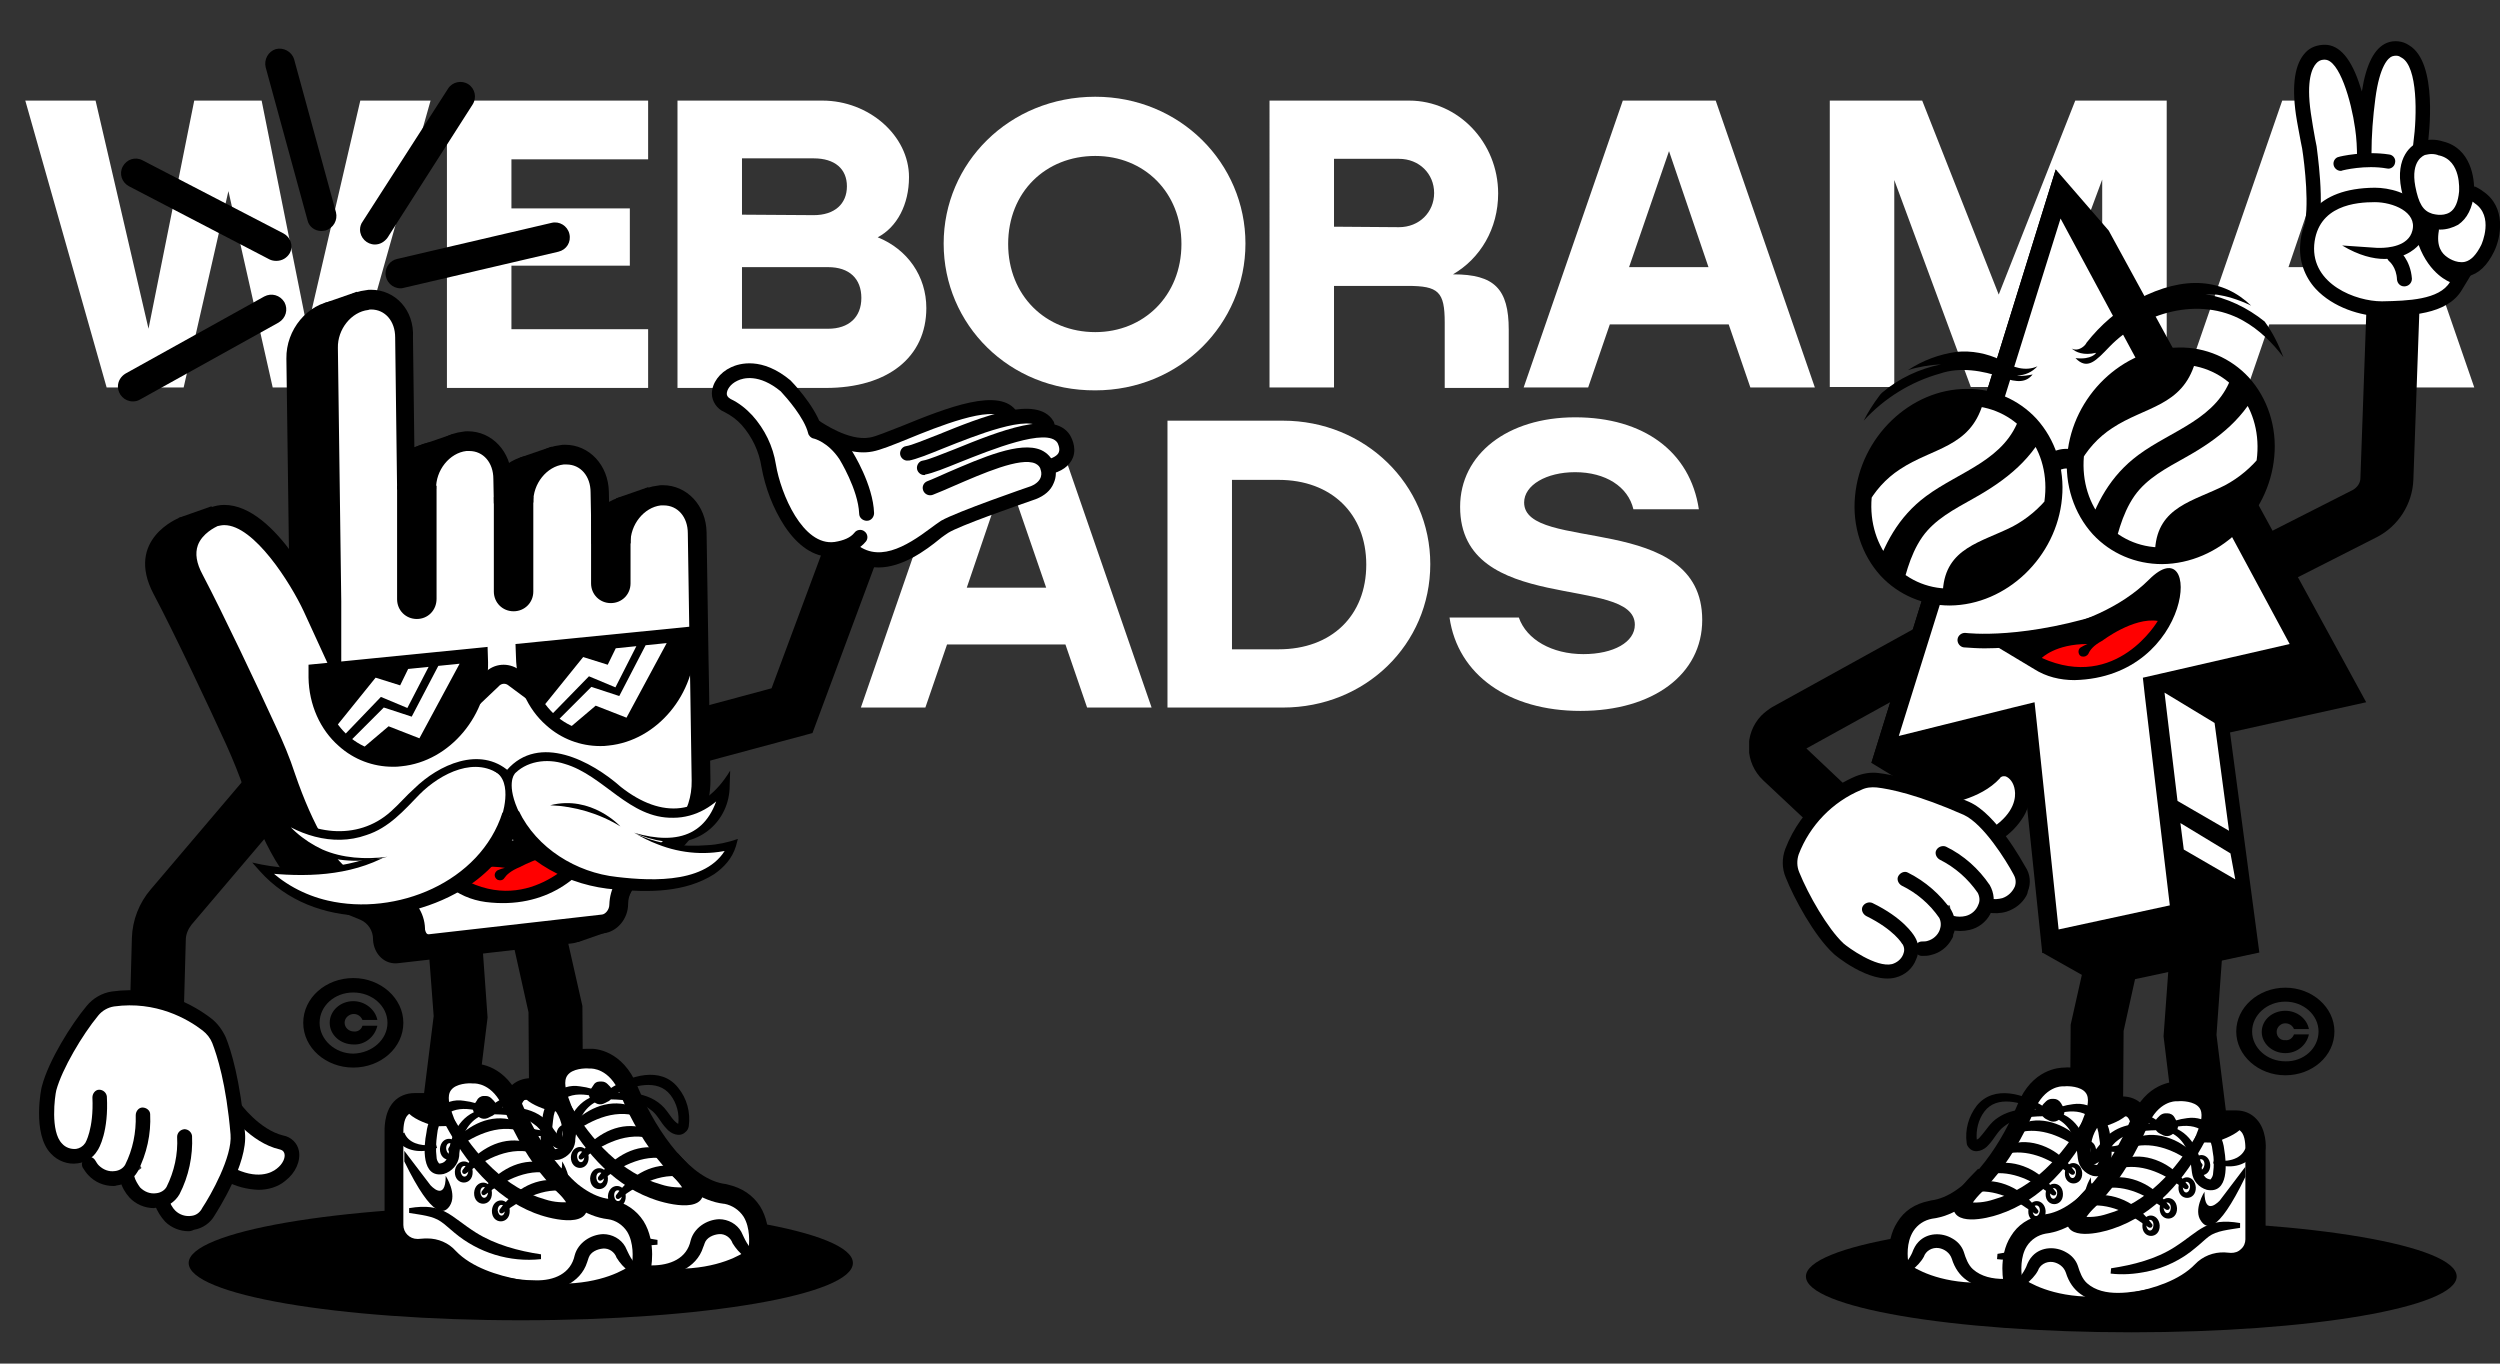 <?xml version="1.0" encoding="UTF-8"?>
<!-- Generator: Adobe Illustrator 27.9.0, SVG Export Plug-In . SVG Version: 6.00 Build 0)  -->
<svg xmlns="http://www.w3.org/2000/svg" xmlns:xlink="http://www.w3.org/1999/xlink" version="1.1" id="Layer_2_00000085942398128622538280000004014980985051361980_" x="0px" y="0px" viewBox="0 0 519.4 283.3" style="enable-background:new 0 0 519.4 283.3;" xml:space="preserve">
<rect x="0" y="0" width="519.4" height="283.3" fill="#333333" stroke="none"/>
<style type="text/css">
	.st0{fill:#FFFFFF;}
	.st1{clip-path:url(#SVGID_00000155104751410881363960000006670098500983095703_);}
	.st2{clip-path:url(#SVGID_00000132802499826915288300000006484634420380450989_);}
	.st3{clip-path:url(#SVGID_00000132080677194041911460000009230849597674031527_);}
	.st4{clip-path:url(#SVGID_00000008127410887226560950000005558327519787836039_);}
	.st5{fill:#FF0000;}
	.st6{clip-path:url(#SVGID_00000078003854791564707850000015197179809913878457_);}
	.st7{clip-path:url(#SVGID_00000098212372105837370310000002367620064879964305_);}
	.st8{clip-path:url(#SVGID_00000086676402143736603110000005957393290892558258_);}
	.st9{clip-path:url(#SVGID_00000007426591707390068730000005897036006455424414_);}
</style>
<g id="Group_557" transform="translate(108.155 30.4)">
	<path id="Path_784_00000181078690503468857280000006494897828075983512_" class="st0" d="M-102.9-9.5h14.6l11,47.4l9.5-47.4h14   l9.5,47.4l11-47.4h14.6l-16.8,59.6h-16l-9.2-40.8L-70,50.1h-16L-102.9-9.5z"></path>
	<path id="Path_785_00000072989571100387812860000011283763120123452345_" class="st0" d="M-15.3-9.5h41.8V2.7H-1.9v10.2h24.6v11.9   H-1.9v13.2h28.4v12.2h-41.8V-9.5z"></path>
	<path id="Path_786_00000158020894454396621740000017513814229785105567_" class="st0" d="M32.6-9.5h30.1c9.7,0,18,7.3,18,15.9   c0,5.7-2.5,10.4-6.5,12.5c6.2,2.5,10.1,8.1,10.1,14.7c0,10.2-8,16.6-20.9,16.6H32.6L32.6-9.5L32.6-9.5z M60.9,14.3   c4.3,0,6.9-2.3,6.9-6c0-3.6-2.5-5.8-6.9-5.8H46v11.7L60.9,14.3z M63.9,37.9c4.3,0,6.9-2.4,6.9-6.4s-2.5-6.4-6.9-6.4H46v12.8   L63.9,37.9L63.9,37.9z"></path>
	<path id="Path_787_00000155842091548153927400000000469488289602998956_" class="st0" d="M87.9,20.2c0-16.7,13.6-30.5,31.5-30.5   c17.6,0,31.2,13.8,31.2,30.5S137,50.7,119.4,50.7C101.5,50.8,87.9,37,87.9,20.2z M119.4,38.6c10.1,0,17.9-7.6,17.9-18.3   c0-10.8-7.8-18.3-17.9-18.3c-10.3,0-18.1,7.5-18.1,18.3C101.3,31,109.1,38.6,119.4,38.6z"></path>
	<path id="Path_788_00000183929139506495051820000015073571424938966412_" class="st0" d="M184.3,29h-15.3v21.1h-13.4V-9.5h29   c10.2,0,18.5,8.7,18.5,19.3c0,7.3-3.7,13.5-9.4,16.8h0.1c8.5,0,11.5,3,11.5,11.5v12.1H192V36.6C192,30.2,190.7,29,184.3,29z    M182.5,16.8c4.2,0,7.3-3.1,7.3-7.1s-3.1-7.1-7.3-7.1h-13.5v14.1L182.5,16.8L182.5,16.8z"></path>
	<path id="Path_789_00000111180378702308566990000005794119644957190285_" class="st0" d="M229-9.5h19.3l20.6,59.6h-13.4L251,37   h-24.7l-4.5,13.1h-13.4L229-9.5z M246.8,25.1L238.6,1l-8.3,24.1H246.8z"></path>
	<path id="Path_790_00000113350587565189099000000005891430494186648216_" class="st0" d="M272.1-9.5h19.1l15.9,40.3l15.9-40.3H342   v59.6h-13.4V6.9l-16,43.1h-11.3l-15.9-43V50h-13.4V-9.5z"></path>
	<path id="Path_791_00000114787259386181116080000007091339161363221411_" class="st0" d="M366-9.5h19.3l20.6,59.6h-13.4L388,37   h-24.7l-4.5,13.1h-13.4L366-9.5z M383.8,25.1L375.5,1l-8.2,24.1H383.8z"></path>
	<path id="Path_792_00000039107425287918017010000013169679530588639649_" class="st0" d="M91.3,57h19.2l20.6,59.6h-13.4l-4.5-13.1   H88.6l-4.5,13.1H70.7L91.3,57z M109.2,91.7l-8.3-24.1l-8.2,24.1H109.2z"></path>
	<path id="Path_793_00000075884032466822915060000013295033077587208852_" class="st0" d="M134.4,57h24c17,0,30.6,13.2,30.6,29.8   c0,16.7-13.5,29.8-30.6,29.8h-24V57z M157.5,104.5c11,0,18.2-7,18.2-17.6c0-10.6-7.3-17.6-18.2-17.6h-9.7v35.2L157.5,104.5   L157.5,104.5z"></path>
	<path id="Path_794_00000153670261538522830000000005144578005480994464_" class="st0" d="M193,97.9h14.4c1.6,4.6,6.9,7.6,13.4,7.6   c6.3,0,10.7-2.5,10.7-6.1c0-10.5-36.3-1.9-36.3-24.5c0-10.9,9.8-18.6,23.9-18.6c14.2,0,23.9,7.1,25.7,19.1h-13.6   c-1.1-4.7-5.8-7.7-12.1-7.7c-6,0-10.6,2.7-10.6,6.3c0,10.5,37,1.8,37,24.4c0,11.3-10.2,18.9-25.3,18.9   C205.3,117.3,194.7,109.8,193,97.9z"></path>
</g>
<g>
	<g id="Group_259">
		<g>
			<g>
				<g>
					<g>
						<defs>
							<rect id="SVGID_1_" x="363.4" y="8.5" width="156" height="268.4"></rect>
						</defs>
						<clipPath id="SVGID_00000143617774694216454780000015098099364787766192_">
							<use xlink:href="#SVGID_1_" style="overflow:visible;"></use>
						</clipPath>
						<g id="Group_258" style="clip-path:url(#SVGID_00000143617774694216454780000015098099364787766192_);">
							<path id="Path_842" d="M382.4,177.2l-16.1-15.1c-3.8-3.6-4-9.6-0.4-13.4c0.7-0.7,1.5-1.3,2.3-1.8l32.4-17.9l5.3,9.6         l-30.6,16.9l14.6,13.8L382.4,177.2z"></path>
							<path id="Path_843" d="M510.4,265.2c0,6.4-30.3,11.6-67.6,11.6s-67.6-5.2-67.6-11.6s30.2-11.6,67.6-11.6         S510.4,258.8,510.4,265.2"></path>
							<path id="Path_844" d="M424.3,197.9l12.4,7l32.7-7l-6.1-45.8l-13.6-8.3L424.3,197.9z"></path>
							<path id="Path_845" d="M451,154.9l40.6-9l-53.5-98l-11-12.7l-38.3,123.3l13,7.9l18.8-3.9"></path>
							<path id="Path_846" class="st0" d="M421.1,148.4l-29.4,7.3l35.8-115.4l51.1,94.9l-31.3,7.1l5.6,47.3l-27,5.9L421.1,148.4z"></path>
							<path id="Path_847" d="M428.1,45.4l47.6,88.4l-27,6.2l-3.5,0.8l0.4,3.6l5.2,43.7l-23.1,5l-4.5-42.6l-0.5-4.6l-4.5,1.1         l-23.7,5.9L428.1,45.4z M427.1,35.2l-38.3,123.3l30.6-7.6l4.9,47.1l31-6.8l-5.6-47.3l32.1-7.3L427.1,35.2z"></path>
							<path id="Path_848" class="st0" d="M449.7,143.9l10.4,6.3l3,22.4l-10.7-6.2L449.7,143.9z"></path>
							<path id="Path_849" class="st0" d="M453,171l10.4,6.3l1,5.4l-10.7-6.2L453,171z"></path>
							<path id="Path_850" d="M424.9,103.2c-0.9,10.5-9.8,19.1-19.7,19.1c-9.9,0.1-17.2-8.4-16.3-18.9s9.8-19.1,19.7-19.1         S425.8,92.7,424.9,103.2"></path>
							<path id="Path_851" d="M405.1,125.8c-5.5,0-10.7-2.2-14.4-6.2c-3.9-4.3-5.9-10.3-5.3-16.5c1.1-12.3,11.5-22.3,23.2-22.3         c5.5-0.1,10.8,2.2,14.5,6.2c3.9,4.3,5.9,10.3,5.3,16.5C427.3,115.7,416.9,125.7,405.1,125.8L405.1,125.8z M408.7,87.8         L408.7,87.8c-8.2,0-15.5,7.2-16.3,15.9c-0.4,4.3,0.9,8.3,3.5,11.1c2.4,2.6,5.7,4,9.2,4h0.1c8.2,0,15.5-7.2,16.2-15.9         c0.4-4.3-0.9-8.3-3.5-11.1C415.5,89.2,412.2,87.7,408.7,87.8"></path>
							<path id="Path_852" d="M426.4,99.2l-3.5-2c0.2-0.3,1.9-3.1,5-3.8c1.4-0.3,3.5-0.3,6,1.5l-2.3,3.3c-1.1-0.7-2-1-2.9-0.8         C427.4,97.6,426.4,99.2,426.4,99.2"></path>
							<path id="Path_853" d="M405.1,124.3c-5,0-9.9-2-13.3-5.8c-3.7-4-5.5-9.6-4.9-15.3c1-11.5,10.7-20.9,21.7-20.9         c5.1-0.1,9.9,2,13.4,5.8c3.7,4,5.5,9.6,4.9,15.3c-1,11.5-10.7,20.9-21.7,20.9H405.1z M408.7,86.3L408.7,86.3         c-9,0-17,7.8-17.8,17.3c-0.4,4.7,1,9.1,3.9,12.3c2.7,2.9,6.4,4.5,10.3,4.5h0.1c8.9,0,16.9-7.8,17.7-17.3         c0.4-4.7-1-9.1-3.9-12.3C416.3,87.9,412.6,86.2,408.7,86.3"></path>
							<path id="Path_854" d="M468.9,94.6c-0.9,10.5-9.8,19.1-19.7,19.1c-9.9,0.1-17.2-8.4-16.3-18.9s9.8-19,19.7-19.1         C462.6,75.7,469.9,84.1,468.9,94.6"></path>
							<path id="Path_855" d="M449.2,117.2c-5.5,0-10.7-2.2-14.4-6.2c-3.9-4.3-5.9-10.3-5.3-16.5c1.1-12.2,11.5-22.2,23.2-22.3         c5.5-0.1,10.8,2.2,14.5,6.2c3.9,4.3,5.9,10.3,5.3,16.5C471.4,107.1,461,117.1,449.2,117.2         C449.3,117.2,449.2,117.2,449.2,117.2z M452.7,79.2L452.7,79.2c-8.2,0-15.5,7.2-16.3,15.9c-0.4,4.3,0.9,8.3,3.5,11.1         c2.4,2.6,5.7,4,9.2,4h0.1c8.2,0,15.5-7.2,16.2-15.9l0,0c0.4-4.3-0.9-8.3-3.5-11.1C459.6,80.6,456.2,79.2,452.7,79.2"></path>
						</g>
					</g>
				</g>
			</g>
		</g>
	</g>
	<g id="Group_261" transform="translate(137.549 133.034)">
		<g>
			<g>
				<g>
					<g>
						<defs>
							<path id="SVGID_00000125580635654969245700000006175983898828336278_" d="M315.1-57.3c-9.9,0.1-18.8,8.6-19.7,19.1         s6.4,19,16.3,18.9s18.8-8.6,19.7-19.1S325.1-57.3,315.1-57.3L315.1-57.3"></path>
						</defs>
						<clipPath id="SVGID_00000031187537983292075210000006746299014138755492_">
							<use xlink:href="#SVGID_00000125580635654969245700000006175983898828336278_" style="overflow:visible;"></use>
						</clipPath>
						<g id="Group_260" style="clip-path:url(#SVGID_00000031187537983292075210000006746299014138755492_);">
							<path id="Path_856" class="st0" d="M306.7-38.5c7-5.2,16.6-7.5,19.5-16.7c0.3-1.1,1-2.1,2-2.7c-1.2-4-8.1-5-9.7,0.2         c-2.7,9.1-10.4,9.1-17.2,13.6c-6,3.9-9.2,10.5-9.7,17.5c-0.2,3,1.9,4.6,4.2,4.8C297.8-28.4,300.9-34.2,306.7-38.5"></path>
							<path id="Path_857" class="st0" d="M332.2-53.6c-3.1,7.2-8.7,11.7-15.7,15.6c-3.9,2.2-8,4.3-10.6,8         c-2.7,3.9-3.7,8.7-4.8,13.2c-0.1,0.2-0.1,0.4-0.2,0.7c2.2,3.3,8.9,2.3,9.3-2.9c0.6-8.8,8-9.9,14.5-13.2         c6-3.2,10.2-8.7,12.1-15.2C337.8-51.1,335-53.4,332.2-53.6"></path>
						</g>
					</g>
				</g>
			</g>
		</g>
	</g>
	<g id="Group_263" transform="translate(50.359 149.986)">
		<g>
			<g>
				<g>
					<g>
						<defs>
							<path id="SVGID_00000181047369057321938860000017880500426252973751_" d="M358.2-65.7c-9.9,0.1-18.8,8.6-19.7,19.1         s6.4,19,16.3,18.9s18.8-8.6,19.7-19.1C375.5-57.3,368.2-65.7,358.2-65.7L358.2-65.7"></path>
						</defs>
						<clipPath id="SVGID_00000159431641020481879840000016352972294740478088_">
							<use xlink:href="#SVGID_00000181047369057321938860000017880500426252973751_" style="overflow:visible;"></use>
						</clipPath>
						<g id="Group_262" style="clip-path:url(#SVGID_00000159431641020481879840000016352972294740478088_);">
							<path id="Path_859" class="st0" d="M349.8-46.9c7-5.2,16.6-7.5,19.5-16.7c0.3-1.1,1-2.1,2-2.7c-1.2-4-8.1-5-9.7,0.2         c-2.7,9.1-10.4,9.1-17.2,13.6c-6,3.9-9.2,10.5-9.7,17.5c-0.2,3,1.9,4.6,4.2,4.8C341-36.8,344-42.6,349.8-46.9"></path>
							<path id="Path_860" class="st0" d="M375.3-62c-3.1,7.2-8.7,11.7-15.7,15.6c-3.9,2.2-8,4.3-10.6,8c-2.7,3.9-3.7,8.7-4.8,13.2         c-0.1,0.2-0.1,0.4-0.2,0.7c2.2,3.3,8.9,2.3,9.3-2.9c0.6-8.8,8-9.9,14.5-13.2c6-3.2,10.2-8.7,12.1-15.2         C380.9-59.5,378.2-61.8,375.3-62"></path>
						</g>
					</g>
				</g>
			</g>
		</g>
	</g>
	<g id="Group_265">
		<g>
			<g>
				<g>
					<g>
						<defs>
							<rect id="SVGID_00000145754872648882820760000006127158589028851626_" x="363.4" y="8.5" width="156" height="268.4"></rect>
						</defs>
						<clipPath id="SVGID_00000160892252615565518050000007492119928726823552_">
							<use xlink:href="#SVGID_00000145754872648882820760000006127158589028851626_" style="overflow:visible;"></use>
						</clipPath>
						<g id="Group_264" style="clip-path:url(#SVGID_00000160892252615565518050000007492119928726823552_);">
							<path id="Path_862" d="M412.6,133c0,0,22-0.7,33.9-12.6c11.1-11.1,9.5,20.3-15.5,20.9c-3,0-5.9-0.7-8.4-2.3L412.6,133z"></path>
							<path id="Path_863" d="M412.3,134.7c-1.4,0-2.8-0.1-4.3-0.2c-0.8-0.1-1.4-0.9-1.3-1.7s0.9-1.4,1.7-1.3l0,0         c0.1,0,12.2,1.6,31.3-4.9c0.8-0.3,1.6,0.2,1.9,0.9s-0.2,1.6-0.9,1.9C427.5,133.9,417.6,134.7,412.3,134.7"></path>
							<path id="Path_864" class="st5" d="M424.2,136.7c0,0,2.8-2.9,9.5-2.9c-0.5,0.2-0.9,0.4-1.4,0.7s-0.6,1-0.3,1.5         c0.1,0.2,0.4,0.4,0.6,0.4c0.5,0.1,1-0.1,1.3-0.6c0.3-0.7,1-1.7,2.9-2.7c0,0,6.4-4.9,11.5-4.1         C448.3,129,439.8,143.7,424.2,136.7"></path>
							<path id="Path_865" d="M441,242.5l-11-0.1l0.2-29.5l3.5-15.6l10.7,2.4l-3.2,14.5L441,242.5z"></path>
							<path id="Path_866" d="M452.9,243.1l-3.4-27.8l1.5-20.6l10.9,0.8l-1.4,19.5l3.3,26.7L452.9,243.1z"></path>
							<path id="Path_867" class="st0" d="M434.9,232.4c3.7-9.5-6.2-8.7-6.2-8.7s-5.1-0.4-7.9,6.4c-0.1,0.2-0.2,0.5-0.3,0.7         c-3.4,8-10.7,19.5-19.3,20.5c-0.1,0-0.1,0-0.1,0c-8.9,2-6.4,12.3-6.4,12.3s5.2,4.8,16.4,4.8c0,0,15.7,0,22.7-7.3         c1.2-1.3,2.9-2,4.6-1.9l1.3,0.1c2.7,0.1,4.9-1.9,5.1-4.5c0-0.1,0-0.2,0-0.3v-18.6c0,0,0.5-6.2-4.1-6.2c0,0,0.2,1.2-4.7,2.7         H434.9z"></path>
							<path id="Path_868" d="M411.1,270.5c-11.9,0-17.5-5.1-17.8-5.3l-0.4-0.4l-0.1-0.6c-0.1-0.2-1.4-6,1.4-10.3         c1.4-2.3,3.6-3.8,6.6-4.4l0.4-0.1c6.9-0.8,13.9-10.3,17.7-19.3l0.3-0.7c3-7.3,8.6-7.6,9.7-7.6c0.9-0.1,5.5-0.2,7.8,2.9         c1.1,1.5,1.5,3.3,1.2,5.1c0.4-0.2,0.7-0.3,1-0.5l-0.2-1.5h2.3c1.6,0,3.1,0.6,4.2,1.8c2.1,2.2,2,5.8,1.9,6.5v18.6         c0,3.8-3,6.8-6.8,6.8c-0.1,0-0.2,0-0.4,0l-1.3-0.1c-1.2,0-2.3,0.4-3.1,1.3C427.7,270.4,411.7,270.5,411.1,270.5 M396.5,262.6         c1.4,1,6.2,3.9,14.6,3.9c0.1,0,14.9-0.1,21.3-6.7c1.6-1.7,3.9-2.6,6.2-2.5l1.3,0.1c1.6,0.1,2.9-1.1,3-2.7c0-0.1,0-0.1,0-0.2         v-18.8c0-0.6,0-2.7-0.9-3.6c-0.1-0.1-0.2-0.2-0.3-0.3c-1.5,1.3-4,2.1-5,2.4l-0.3,0.1l-4.3-0.1l1-2.6c0.6-1.5,1.1-3.5,0.2-4.6         c-1-1.3-3.6-1.4-4.4-1.3h-0.2h-0.2c-0.1,0-3.7-0.1-5.9,5.1l-0.3,0.7c-4,9.3-11.8,20.6-20.9,21.7l0,0c-1.6,0.3-3,1.2-3.9,2.6         C396,258.2,396.3,261.2,396.5,262.6"></path>
							<path id="Path_869" d="M393.6,263.8c1.9-0.3,3.1-2.2,3.8-3.8l-0.1,0.2c0.3-0.8,0.7-1.6,1.3-2.2c1.8-1.9,4.8-2,7-0.7         c1.1,0.6,2,1.6,2.4,2.8c0.4,1.3,0.9,2.7,1.9,3.6c3.5,3.1,9.3,1.9,13.6,1.1l0.2,0.7c-6.1,2.8-15.7,4.1-18.2-4         c-0.4-1.2-1.5-2-2.7-2.2c-1.4-0.2-2.7,0.6-3.1,1.8c-0.6,1.1-1.5,2-2.5,2.8c-1.1,0.8-2.5,1.1-3.8,0.8L393.6,263.8"></path>
							<path id="Path_870" class="st0" d="M415,261c0,0,7.6,0.2,13.9-3.8s4.9-5.6,12.9-5.6"></path>
							<path id="Path_871" d="M415,260.5c4.6-0.7,9.3-1.9,13.2-4.4c5.3-3.4,6.6-6.2,13.6-5v1c-2.4,0.4-4.9,0.6-6.5,1.8         c-0.8,0.6-1.7,1.5-2.7,2.3c-2.9,2.5-6.4,4.2-10.2,5c-2.5,0.5-5,0.7-7.5,0.4L415,260.5z"></path>
							<path id="Path_872" d="M413.6,245.8c-1.5,1.5-3.4,3.2-4.3,5c0-0.1,0-0.1,0-0.2c-0.1-0.4-0.4-0.7-0.7-0.9         c1.9,0.3,3.8,0.1,5.6-0.5c8.2-2.3,14.3-9.1,18.5-16.3l1.9,1c-4.2,8-10.5,15.5-19.3,18.4c-2.6,0.9-9.9,2.6-9.5-2.1         c0.8-3.2,3.1-5.2,5.2-7.4L413.6,245.8"></path>
							<path id="Path_873" d="M418.2,234.7c3.6-3.3,9.3-1.9,12.7,0.9c1.1,0.9,2.1,2,3,3.2c0.2,0.2,0.1,0.5-0.1,0.7         c-0.2,0.1-0.4,0.1-0.6,0c-0.6-0.4-1.2-0.8-1.8-1.2c-3.7-2.6-8.3-4.3-12.7-2.8c-0.3,0.1-0.6,0-0.7-0.2         C418,235.1,418,234.8,418.2,234.7"></path>
							<path id="Path_874" d="M415.3,239.2c3.6-3.3,9.3-1.9,12.7,0.9c1.1,0.9,2.1,2,3,3.2c0.2,0.2,0.1,0.5-0.1,0.7         c-0.2,0.1-0.4,0.1-0.6,0c-0.6-0.4-1.2-0.8-1.8-1.2c-3.7-2.6-8.3-4.3-12.7-2.8c-0.3,0.1-0.6,0-0.7-0.2         C415.1,239.6,415.1,239.4,415.3,239.2"></path>
							<path id="Path_875" d="M411.4,243.5c3.6-3.3,9.3-1.9,12.7,0.9c1.1,0.9,2.1,2,3,3.2c0.2,0.2,0.1,0.5-0.1,0.7         c-0.2,0.1-0.4,0.1-0.6,0c-0.6-0.4-1.2-0.8-1.8-1.2c-3.7-2.6-8.3-4.3-12.7-2.8c-0.3,0.1-0.6,0-0.7-0.2         C411.2,243.9,411.2,243.7,411.4,243.5"></path>
							<path id="Path_876" d="M407.7,247.3c3.6-3.3,9.3-1.9,12.7,0.9c1.1,0.9,2.1,2,3,3.2c0.2,0.2,0.1,0.5-0.1,0.7         c-0.2,0.1-0.4,0.1-0.6,0c-0.6-0.4-1.2-0.8-1.8-1.2c-3.7-2.6-8.3-4.3-12.7-2.8c-0.3,0.1-0.6,0-0.7-0.2         C407.6,247.6,407.6,247.4,407.7,247.3"></path>
							<path id="Path_877" d="M435.5,239.1c0.1,2.9-3.7,2.9-3.6,0C432,236.3,435.4,236.3,435.5,239.1 M434.3,239.1         c0.1-1.6-1.6-1.5-1.5,0C433,240.5,434.2,240.4,434.3,239.1"></path>
							<path id="Path_878" d="M432.6,243.7c0.1,2.9-3.7,2.9-3.6,0C429.1,240.9,432.4,241,432.6,243.7 M431.3,243.7         c0.1-1.6-1.6-1.5-1.5,0C430,245.1,431.2,245.1,431.3,243.7"></path>
							<path id="Path_879" d="M428.6,248c0.1,2.9-3.7,2.9-3.6,0C425.1,245.2,428.5,245.3,428.6,248 M427.4,248         c0.1-1.6-1.6-1.5-1.5,0C426,249.4,427.2,249.4,427.4,248"></path>
							<path id="Path_880" d="M425,251.6c0.1,2.9-3.7,2.9-3.6,0C421.5,248.8,424.8,248.9,425,251.6 M423.8,251.6         c0.1-1.6-1.6-1.5-1.5,0C422.4,253,423.6,253,423.8,251.6"></path>
							<path id="Path_881" d="M444.8,236.4c-1.4,2.8-4.8,3.4-7.5,2.6l-1.1-0.3l0.2-0.7c2.3,0.5,5.5,0.1,6.5-2.4L444.8,236.4"></path>
							<path id="Path_882" d="M426.5,231.6c-0.1,0.2-0.4,0.4-0.6,0.3c-0.1,0-0.2,0-0.2,0c-3.1,0-6.8,0.1-9.3,2.1         c-1.4,1-2.1,2.7-3.3,3.9c-0.8,1-2.7,1.9-3.9,0.7c-0.3-0.3-0.6-0.7-0.6-1.1c-0.4-2.8,0.4-5.6,2.1-7.8         c3.6-4.4,9.9-2.4,13.9,0.2C425.3,230.3,426,230.9,426.5,231.6 M425.5,231.2c-0.6-0.2-0.9,0-1.3-0.2c-0.2-0.1-0.7-0.3-0.9-0.4         c-3.4-1.6-8.4-3.1-11,0.3c-1.3,1.7-1.8,3.9-1.6,6c0,0-0.1-0.1,0-0.1c0,0,0,0-0.1,0c0.3-0.1,0.6-0.3,0.8-0.6         c1.2-1.3,2.1-3,3.7-4c3.1-2.1,7.1-2,10.6-1.4h0.2h0.1l0,0C425.8,230.9,425.6,231,425.5,231.2"></path>
							<path id="Path_883" d="M425.5,231.5c0-0.3,0.2-0.5,0.4-0.6c1.5-0.8,3.1-1.3,4.8-1.5c4.1-0.6,7.3,2.6,7.7,6.5         c0.5,2.9,1,9.3-3.6,8.4c-1.7-0.5-2.9-1.9-3.1-3.6c-0.1-0.8-0.2-1.6-0.3-2.4c-0.5-2.6-1.9-5-4.4-6         C426.5,232.1,426,231.8,425.5,231.5 M426.5,231.3c0.5-0.1,0.4-0.4,0.9-0.2c4.1,1,6.2,5.3,6.5,9.2c0.1,0.5,0.4,1,0.8,1.4         c0.4,0.3,1.1,0.4,1,0.3c0.3-0.4,0.5-0.8,0.5-1.3c0.2-1.5,0.2-3-0.1-4.5c-0.5-5.4-5-6.1-9.4-4.6c-0.1,0-0.3,0.1-0.4,0.1         s0.1,0,0.1-0.1C426.5,231.5,426.5,231.4,426.5,231.3"></path>
							<path id="Path_884" d="M426.7,228.3h-0.4c-0.4,0-0.9,0.2-1.2,0.5l-0.5,0.5c-0.3,0.3-0.5,0.7-0.5,1.2v0.5c0,0.6,0.4,1.2,1,1.5         l0.8,0.4c0.5,0.2,1.1,0.2,1.6-0.1l0.6-0.4c0.8-0.5,1-1.5,0.6-2.3l-0.5-0.9C427.8,228.6,427.3,228.3,426.7,228.3"></path>
							<path id="Path_885" d="M434.4,244.6c0,0-2.4,3.8-0.7,6.1c1,1.4,3.2,3.2,9.2-9.2v-2.1l-5.3,7         C437.6,246.4,434.4,250,434.4,244.6"></path>
							<path id="Path_886" class="st0" d="M458.5,235.4c3.7-9.5-6.2-8.7-6.2-8.7s-5.1-0.4-7.9,6.4c-0.1,0.2-0.2,0.5-0.3,0.7         c-3.4,8-10.7,19.5-19.3,20.5c-0.1,0-0.1,0-0.1,0c-8.9,2-6.4,12.3-6.4,12.3s5.2,4.8,16.4,4.8c0,0,15.7,0,22.7-7.3         c1.2-1.3,2.9-2,4.6-1.9l1.3,0.1c2.7,0.1,4.9-1.9,5.1-4.5c0-0.1,0-0.2,0-0.3v-18.6c0,0,0.5-6.2-4.1-6.2c0,0,0.2,1.2-4.7,2.7         H458.5z"></path>
							<path id="Path_887" d="M434.7,273.4c-11.9,0-17.5-5.1-17.8-5.3l-0.4-0.4l-0.1-0.6c-0.1-0.2-1.4-6,1.4-10.3         c1.4-2.3,3.6-3.8,6.6-4.4l0.4-0.1c6.9-0.8,13.9-10.3,17.7-19.3l0.3-0.7c3-7.3,8.6-7.6,9.7-7.6c0.9-0.1,5.5-0.2,7.8,2.9         c1.1,1.5,1.5,3.3,1.2,5.1c0.4-0.2,0.7-0.3,1-0.5l-0.2-1.5h2.3c1.6,0,3.1,0.6,4.2,1.8c2.1,2.2,2,5.8,1.9,6.5v18.6         c0,3.8-3,6.8-6.8,6.8c-0.1,0-0.2,0-0.4,0l-1.3-0.1c-1.2,0-2.3,0.4-3.1,1.3C451.3,273.3,435.4,273.4,434.7,273.4 M420.1,265.5         c1.4,1,6.2,3.9,14.6,3.9c0.1,0,14.9-0.1,21.3-6.7c1.6-1.7,3.9-2.6,6.2-2.5l1.3,0.1c0.8,0,1.5-0.2,2.1-0.8         c0.6-0.5,0.9-1.3,0.9-2v-18.8c0-0.6,0-2.7-0.9-3.6c-0.1-0.1-0.2-0.2-0.3-0.3c-1.5,1.3-4,2.1-5,2.5l-0.3,0.1l-4.3-0.1l1-2.6         c0.6-1.5,1.1-3.5,0.2-4.6c-1-1.3-3.6-1.4-4.4-1.3h-0.2h-0.2c-0.1,0-3.7-0.1-5.9,5.1l-0.3,0.7c-4,9.3-11.8,20.6-20.9,21.7l0,0         c-1.6,0.3-3,1.2-3.9,2.6C419.7,261.1,419.9,264.2,420.1,265.5"></path>
							<path id="Path_888" d="M417.3,266.7c1.9-0.3,3.1-2.2,3.8-3.8l-0.1,0.2c0.3-0.8,0.7-1.6,1.3-2.2c1.8-1.9,4.8-2,7-0.7         c1.1,0.6,2,1.6,2.4,2.8c0.4,1.3,0.9,2.7,1.9,3.6c3.5,3.1,9.3,1.9,13.6,1.1l0.2,0.7c-6.1,2.8-15.7,4.1-18.2-4         c-0.4-1.2-1.5-2-2.7-2.2c-1.4-0.2-2.7,0.6-3.1,1.8c-0.6,1.1-1.5,2-2.5,2.8c-1.1,0.8-2.5,1.1-3.8,0.8L417.3,266.7"></path>
							<path id="Path_889" class="st0" d="M438.6,264c0,0,7.6,0.2,13.9-3.8s4.9-5.6,12.9-5.6"></path>
							<path id="Path_890" d="M438.6,263.5c4.6-0.7,9.3-1.9,13.2-4.4c5.3-3.4,6.6-6.2,13.6-5v1c-2.4,0.4-4.9,0.6-6.5,1.8         c-0.8,0.6-1.7,1.5-2.7,2.3c-2.9,2.5-6.4,4.2-10.2,5c-2.5,0.5-5,0.7-7.5,0.4L438.6,263.5z"></path>
							<path id="Path_891" d="M437.2,248.8c-1.5,1.5-3.4,3.2-4.3,5c0-0.1,0-0.1,0-0.2c-0.1-0.4-0.4-0.7-0.7-0.9         c1.9,0.3,3.8,0.1,5.6-0.5c8.2-2.3,14.3-9.1,18.5-16.3l1.9,1c-4.2,8-10.5,15.5-19.3,18.4c-2.6,0.9-9.9,2.6-9.5-2.1         c0.8-3.2,3.1-5.2,5.2-7.4L437.2,248.8"></path>
							<path id="Path_892" d="M441.8,237.7c3.6-3.3,9.3-1.9,12.7,0.9c1.1,0.9,2.1,2,3,3.2c0.2,0.2,0.1,0.5-0.1,0.7         c-0.2,0.1-0.4,0.1-0.6,0c-0.6-0.4-1.2-0.8-1.8-1.2c-3.7-2.6-8.3-4.3-12.7-2.8c-0.3,0.1-0.6,0-0.7-0.2         C441.6,238,441.7,237.8,441.8,237.7"></path>
							<path id="Path_893" d="M438.9,242.2c3.6-3.3,9.3-1.9,12.7,0.9c1.1,0.9,2.1,2,3,3.2c0.2,0.2,0.1,0.5-0.1,0.7         c-0.2,0.1-0.4,0.1-0.6,0c-0.6-0.4-1.2-0.8-1.8-1.2c-3.7-2.6-8.3-4.3-12.7-2.8c-0.3,0.1-0.6,0-0.7-0.2         C438.7,242.6,438.8,242.4,438.9,242.2"></path>
							<path id="Path_894" d="M435,246.5c3.6-3.3,9.3-1.9,12.7,0.9c1.1,0.9,2.1,2,3,3.2c0.2,0.2,0.1,0.5-0.1,0.7         c-0.2,0.1-0.4,0.1-0.6,0c-0.6-0.4-1.2-0.8-1.8-1.2c-3.7-2.6-8.3-4.3-12.7-2.8c-0.3,0.1-0.6,0-0.7-0.2         C434.8,246.9,434.8,246.7,435,246.5"></path>
							<path id="Path_895" d="M431.4,250.2c3.6-3.3,9.3-1.9,12.7,0.9c1.1,0.9,2.1,2,3,3.2c0.2,0.2,0.1,0.5-0.1,0.7         c-0.2,0.1-0.4,0.1-0.6,0c-0.6-0.4-1.2-0.8-1.8-1.2c-3.7-2.6-8.3-4.3-12.7-2.8c-0.3,0.1-0.6,0-0.7-0.2         C431.2,250.6,431.2,250.4,431.4,250.2"></path>
							<path id="Path_896" d="M459.2,242c0.1,2.9-3.7,2.9-3.6,0C455.7,239.3,459,239.3,459.2,242 M458,242c0.1-1.6-1.6-1.5-1.5,0         S457.8,243.4,458,242"></path>
							<path id="Path_897" d="M456.2,246.7c0.1,2.9-3.7,2.9-3.6,0C452.7,243.9,456,243.9,456.2,246.7 M455,246.7         c0.1-1.6-1.6-1.5-1.5,0C453.6,248.1,454.8,248.1,455,246.7"></path>
							<path id="Path_898" d="M452.3,251c0.1,2.9-3.7,2.9-3.6,0C448.8,248.2,452.1,248.2,452.3,251 M451,251c0.1-1.6-1.6-1.5-1.5,0         C449.7,252.4,450.9,252.4,451,251"></path>
							<path id="Path_899" d="M448.7,254.6c0.1,2.9-3.7,2.9-3.6,0C445.2,251.8,448.5,251.9,448.7,254.6 M447.4,254.6         c0.1-1.6-1.6-1.5-1.5,0C446.1,256,447.3,256,447.4,254.6"></path>
							<path id="Path_900" d="M468.4,239.4c-1.4,2.8-4.8,3.4-7.5,2.6l-1.1-0.3l0.2-0.7c2.3,0.5,5.5,0.1,6.5-2.4L468.4,239.4"></path>
							<path id="Path_901" d="M450.1,234.5c-0.1,0.2-0.4,0.4-0.6,0.3c-0.1,0-0.2,0-0.2,0c-3.1,0-6.8,0.1-9.3,2.1         c-1.4,1-2.1,2.7-3.3,3.9c-0.8,1-2.7,1.9-3.9,0.7c-0.3-0.3-0.6-0.7-0.6-1.1c-0.4-2.8,0.4-5.6,2.1-7.8         c3.6-4.4,9.9-2.4,13.9,0.2C449,233.2,449.6,233.8,450.1,234.5 M449.2,234.2c-0.6-0.2-0.9,0-1.3-0.2c-0.2-0.1-0.7-0.3-0.9-0.4         c-3.4-1.6-8.4-3.1-11,0.3c-1.3,1.7-1.8,3.9-1.6,6c0,0-0.1-0.1,0-0.1c0,0,0,0-0.1,0c0.3-0.1,0.6-0.3,0.8-0.6         c1.2-1.3,2.1-3,3.7-4c3.1-2.1,7.1-2,10.6-1.4h0.2h0.1l0,0C449.4,233.8,449.2,234,449.2,234.2"></path>
							<path id="Path_902" d="M449.2,234.4c0-0.3,0.2-0.5,0.4-0.6c1.5-0.8,3.1-1.3,4.8-1.5c4.1-0.6,7.3,2.6,7.7,6.5         c0.5,2.9,1,9.3-3.6,8.4c-1.7-0.5-2.9-1.9-3.1-3.6c-0.1-0.8-0.2-1.6-0.3-2.4c-0.5-2.6-1.9-5-4.4-6         C450.1,235.1,449.6,234.8,449.2,234.4 M450.1,234.3c0.5-0.1,0.4-0.4,0.9-0.2c4.1,1,6.2,5.3,6.5,9.2c0.1,0.5,0.4,1,0.8,1.4         c0.4,0.3,1.1,0.4,1,0.3c0.3-0.4,0.5-0.8,0.5-1.3c0.2-1.5,0.2-3-0.1-4.5c-0.5-5.4-5-6.1-9.4-4.6c-0.1,0-0.3,0.1-0.4,0.1         s0.1,0,0.1-0.1C450.2,234.5,450.2,234.4,450.1,234.3"></path>
							<path id="Path_903" d="M450.3,231.3h-0.4c-0.4,0-0.9,0.2-1.2,0.5l-0.5,0.5c-0.3,0.3-0.5,0.7-0.5,1.2v0.5c0,0.6,0.4,1.2,1,1.5         l0.8,0.4c0.5,0.2,1.1,0.2,1.6-0.1l0.6-0.4c0.8-0.5,1-1.5,0.6-2.3l-0.5-0.9C451.5,231.6,450.9,231.3,450.3,231.3"></path>
							<path id="Path_904" d="M458,247.6c0,0-2.4,3.8-0.7,6.1c1,1.4,3.2,3.2,9.2-9.2v-2.1l-5.3,7C461.2,249.4,458,253,458,247.6"></path>
							<path id="Path_905" d="M419.1,78c1.6,0,3.1-0.7,4.2-1.9l0,0c-2.4,1.1-5.2,0.3-7.6-1.3c-2.9-1.4-6.1-2-9.2-1.7         c-3.6,0.5-7.1,1.8-10.1,3.8c2.2-0.7,4.6-1.1,6.9-1.2c-4.5,0.9-8.8,2.9-12.3,5.9c-0.2,0.2-0.4,0.4-0.6,0.7         c-1.2,1.6-2.3,3.3-3.2,5.1c4.3-4.7,9.8-8.1,15.9-9.8c4.1-1.4,8.9-0.6,12.8,0.8c3.4,1.2,5.1,1,6.4-0.6         C419.9,78.3,419.1,78,419.1,78"></path>
							<path id="Path_906" d="M474.8,205.2c5.6,0,10.2,4.1,10.2,9.1c0,5.1-4.6,9.1-10.2,9.1s-10.2-4.1-10.2-9.1         C464.6,209.3,469.2,205.2,474.8,205.2 M481.7,214.3c0-3.4-3.1-6.2-6.9-6.2s-6.9,2.8-6.9,6.2s3.1,6.2,6.9,6.2         C478.6,220.6,481.7,217.8,481.7,214.3 M474.8,210c2.5,0,4.5,1.7,4.9,3.8h-3.1c-0.4-1-1.5-1.4-2.4-1.1         c-0.7,0.3-1.2,0.9-1.2,1.7c0,1,0.8,1.8,1.8,1.7l0,0c0.8,0.1,1.5-0.4,1.8-1.2h3.1c-0.5,2.3-2.5,3.9-4.9,3.9         c-2.7,0-4.9-2-4.9-4.4C469.9,211.9,472.1,210,474.8,210"></path>
							<path id="Path_907" class="st0" d="M480,47.8c1.7-5.2-0.2-17.2-0.2-17.2l-0.3-1.5c-0.4-1.7-0.7-3.6-0.9-5.5         c-2-13.6,4.4-12.7,4.4-12.7c5.7-0.1,7.8,15.6,7.8,15.6c0.3,2.1,0.4,4.3,0.4,6.4v-0.8c0-3.9,0.2-7.8,0.8-11.7         c1.8-14,7.7-9.6,7.7-9.6c5.5,3.1,3.2,19.1,3.2,19.1l-0.2,1.9l-0.3,11.9"></path>
							<path id="Path_908" d="M481.4,48.3l-2.8-0.9c1.3-4,0.2-13.3-0.3-16.5l-0.3-1.5c-0.3-1.7-0.7-3.6-1-5.6         c-0.9-6.3-0.2-10.6,2-12.9c1-1.1,2.5-1.6,4-1.6c3.1,0,5.6,3,7.4,8.8c0.1,0.3,0.2,0.6,0.3,0.9c0.9-5.7,2.6-9,5.2-10.1         c1.5-0.6,3.3-0.4,4.6,0.5c6.1,3.6,4.1,18.9,3.9,20.6l-0.2,1.8l-0.3,11.9l-3-0.1l0.3-11.9v-0.1l0.2-1.9         c0.8-5.8,0.9-15.8-2.4-17.7c-0.1,0-0.1-0.1-0.2-0.1c-0.5-0.4-1.2-0.4-1.8-0.2c-0.8,0.3-2.6,1.9-3.5,8.8         c-0.5,3.8-0.8,7.6-0.8,11.5v0.9c0,0.8-0.7,1.5-1.5,1.5l0,0c-0.8,0-1.5-0.7-1.5-1.5c0-2.1-0.1-4.2-0.4-6.2         c-0.8-5.8-3.3-14.3-6.3-14.3l0,0c-0.1,0-0.1,0-0.2,0l0,0c-0.6,0-1.2,0.3-1.6,0.8c-0.8,0.9-2.1,3.4-1.1,10.3         c0.3,2,0.6,3.8,0.9,5.4l0.3,1.5C481.3,30.8,483.2,42.8,481.4,48.3"></path>
							<path id="Path_909" class="st0" d="M513.4,40.1c0.5,0.2,1,0.5,1.5,0.8c5.3,3.4,1.9,10.6,1.9,10.6c-3.6,7.7-9.4,3.1-9.4,3.1         c-2.3-1.7-2.8-4.2-2.3-7v-1"></path>
							<path id="Path_910" d="M511.3,57.6c-1.7-0.1-3.4-0.6-4.8-1.7c-2.5-1.9-3.5-4.7-2.9-8.4v-0.9h3.1v1.3         c-0.6,3.4,0.7,4.8,1.7,5.5c0,0,1.8,1.4,3.7,1c1.3-0.3,2.4-1.5,3.4-3.5c0.1-0.2,2.7-6-1.4-8.7l-0.1-0.1         c-0.4-0.2-0.7-0.5-1.1-0.6l1.2-2.8c0.6,0.3,1.2,0.6,1.7,1c5,3.3,3.8,9.6,2.4,12.5c-1.4,2.9-3.2,4.7-5.5,5.2         C512.2,57.5,511.8,57.6,511.3,57.6"></path>
							<path id="Path_911" class="st0" d="M494.8,64.1c-3.8,0-9.3-1.6-12.6-5.2c-2.1-2.2-3.1-5.1-2.8-8.1         c0.4-4.6,3.1-10.2,13.9-10.3l0,0c2.9,0,6.6,1,8.4,3.3c1,1.2,1.4,2.9,0.9,4.4c0,0.1-0.1,0.2-0.1,0.3l0.5-0.6l0.9,2.4         c2,5.4,5.5,6.8,5.5,6.8l1.7,0.6l-0.9,1.6c-2.5,4.2-8.9,4.6-15.3,4.7L494.8,64.1z"></path>
							<path id="Path_912" d="M493.4,42c3.7,0,8.8,2,7.8,5.9c-0.8,3.3-5.1,3.6-6.7,3.6c-0.4,0-0.6,0-0.6,0l-7.3-0.5         c3.5,2.1,6.5,2.8,8.8,2.8c4.8,0,7.1-2.9,7.1-2.9c2.3,6.2,6.5,7.7,6.5,7.7c-2.2,3.7-8.8,3.9-14,4c-0.1,0-0.1,0-0.2,0         c-5.3,0-14.6-3.5-14-11.7C481.5,42.6,489.6,42,493.4,42L493.4,42 M493.4,39L493.4,39c-12.7,0.1-15.2,7.3-15.5,11.7         c-0.3,3.4,0.9,6.8,3.2,9.3c3.6,3.9,9.5,5.7,13.7,5.7h0.2c5.3-0.1,13.4-0.2,16.5-5.5l2-3.3l-3.5-1.1c-0.3-0.1-3-1.4-4.7-5.9         l-1.1-3c0-1.4-0.5-2.8-1.4-4C500.6,40,496.3,39,493.4,39"></path>
							<path id="Path_913" d="M499.5,59.5c-0.8,0-1.4-0.6-1.5-1.4c-0.1-2.6-1.6-3.8-1.6-3.8c-0.6-0.5-0.7-1.5-0.2-2.1         s1.4-0.8,2.1-0.3c0.1,0.1,2.5,2,2.8,6C501.1,58.8,500.4,59.5,499.5,59.5C499.6,59.5,499.6,59.5,499.5,59.5"></path>
							<path id="Path_914" d="M474.5,121.4l-5-9.8l19.3-9.8c0.9-0.5,1.6-1.4,1.6-2.5l1.3-36.5l11,0.4l-1.3,36.5         c-0.2,5-3.1,9.6-7.6,11.9L474.5,121.4z"></path>
							<path id="Path_915" d="M486.3,35.5c-0.8,0-1.5-0.7-1.5-1.5c0-0.7,0.5-1.3,1.1-1.4c0.2-0.1,5.4-1.3,10.5-0.5         c0.8,0.1,1.4,0.9,1.2,1.7c-0.1,0.8-0.9,1.4-1.7,1.2c-4.5-0.8-9.2,0.4-9.2,0.4C486.5,35.5,486.4,35.5,486.3,35.5"></path>
							<path id="Path_916" class="st0" d="M500.4,39c0.6,3.3,1.6,5.9,4.6,6.8c0,0,6.8,2.3,7.5-6c0,0,0.7-7.7-5.3-9.1         c-1.3-0.4-2.6-0.4-3.9,0C503.3,30.8,499.1,32.1,500.4,39"></path>
							<path id="Path_917" d="M507,47.7c-0.8,0-1.7-0.1-2.5-0.4c-3.8-1.2-4.9-4.5-5.6-8c-1.3-6.6,2.1-9.4,4-9.9         c1.5-0.5,3.2-0.5,4.7,0c5.7,1.4,6.6,7.6,6.4,10.7c-0.3,3.1-1.4,5.3-3.3,6.6C509.6,47.3,508.3,47.7,507,47.7 M505.2,32         c-0.5,0-0.9,0.1-1.4,0.2c-0.2,0.1-3,1.1-2,6.5c0.7,3.6,1.6,5.1,3.5,5.7c0.1,0,2.1,0.7,3.7-0.3c1.1-0.7,1.7-2.2,1.9-4.3         c0-0.3,0.5-6.4-4.1-7.5h-0.1C506.3,32.1,505.7,32,505.2,32"></path>
							<path id="Path_918" d="M470.5,66.8c-3.6-2.9-7.8-4.9-12.3-5.7c0,0,3.7-0.4,9.5,2.4C462,58,454,57,444.1,62.2         c-4.1,2.2-7.7,5.3-10.6,9c-0.3,0.7-1.5,1.6-2.5,1.4c-0.2,0-0.4-0.1-0.6-0.2c0.9,0.8,2.5,1.5,5.1,0.9c0,0-0.9,1.5-4.3,1.1         c2.5,2.6,4.3,0.5,7.1-2.4c6.9-7.1,18.6-10.5,27.7-5.4c3.4,1.9,6.1,4.6,8.4,7.6C473.4,71.6,472.2,69.1,470.5,66.8"></path>
							<path id="Path_919" class="st0" d="M384.3,181.7l2.8,15.4l11.5,0.5l3.7-4.6l-6.2-7.4L384.3,181.7z"></path>
							<path id="Path_920" class="st0" d="M403.6,165.7c0,0,7.1-0.8,10.9-5s10.7,5.7,0.4,12.5"></path>
							<path id="Path_921" d="M420.5,169.5c-1.2,2-2.9,3.8-4.9,5c-0.7,0.5-1.6,0.3-2.1-0.4s-0.3-1.6,0.4-2.1l0,0         c4.8-3.2,4.9-6.5,4.7-7.8c-0.2-1.6-1.1-2.6-1.9-2.9c-0.5-0.1-1,0-1.2,0.4c-4.1,4.5-11.5,5.4-11.8,5.4         c-0.8,0.1-1.6-0.5-1.6-1.3c-0.1-0.8,0.5-1.5,1.3-1.6c0.1,0,6.6-0.8,9.9-4.5c1-1.3,2.8-1.8,4.3-1.3c2,0.6,3.6,2.7,4,5.3         C421.9,165.7,421.5,167.8,420.5,169.5"></path>
							<path id="Path_922" class="st0" d="M388.4,188.7c6.5,3.1,8.2,6.5,8.2,6.5c1.3,2.1,0,5.5-3.1,6.3c-4.4,1.2-11.2-4.3-11.5-4.6         c-3.7-3.4-7.8-10.9-9.5-15.3c-0.6-1.5-0.6-3.2-0.1-4.8c3.4-8.9,10.5-12.8,13.8-14.3c1.2-0.5,2.6-0.7,4-0.6         c2.9,0.4,8.9,1.6,18.5,5.8c5.5,2.4,11,12.9,11,12.9c1.6,2.3,0.2,6.1-3.1,7.1c-1,0.3-2.1,0.3-3.2,0.1"></path>
							<path id="Path_923" d="M421,186.1c-0.9,1.6-2.3,2.7-4.1,3.3c-1.3,0.4-2.6,0.4-3.9,0.2c-0.8-0.1-1.4-0.9-1.2-1.7         c0.1-0.8,0.9-1.4,1.7-1.2s1.7,0.1,2.5-0.1c1.2-0.4,2.1-1.3,2.6-2.4c0.3-0.8,0.2-1.7-0.2-2.4c0-0.1-0.1-0.1-0.1-0.2         c-1.5-2.8-6.2-10.4-10.3-12.3c-9.5-4.2-15.4-5.4-18.1-5.7c-1.1-0.1-2.2,0-3.2,0.5c-6,2.5-10.7,7.4-13,13.4         c-0.4,1.2-0.4,2.5,0.1,3.7c1.9,4.7,5.9,11.7,9.2,14.8c0.9,0.8,6.8,5.1,10.1,4.3c1-0.3,1.9-1,2.3-2c0.3-0.7,0.3-1.4-0.1-2.1         l-0.1-0.1c0,0-1.6-2.9-7.5-5.8c-0.7-0.4-1.1-1.3-0.7-2s1.3-1,2-0.7c6.4,3.1,8.5,6.5,8.8,7c0.9,1.4,1,3.2,0.3,4.7         c-0.7,1.9-2.3,3.3-4.3,3.8c-5.4,1.4-12.9-4.9-12.9-5c-4-3.7-8.2-11.5-9.9-15.8c-0.8-1.9-0.8-4-0.1-5.9         c3.5-9.1,10.6-13.4,14.6-15.1c1.5-0.6,3.1-0.9,4.7-0.7c2.8,0.3,9,1.6,18.9,6c5.7,2.5,11.1,12.5,11.7,13.5         c1,1.5,1.2,3.4,0.5,5.1C421.3,185.4,421.2,185.7,421,186.1"></path>
							<path id="Path_924" class="st0" d="M405.6,191.8c1.1,0.2,2.1,0.2,3.2,0c3.4-0.9,4.9-4.7,3.4-7c-2.1-3.2-5.1-5.7-8.5-7.4"></path>
							<path id="Path_925" d="M413.5,189.9c-0.9,1.7-2.5,2.9-4.3,3.3c-1.3,0.3-2.6,0.3-3.9,0c-0.8-0.1-1.4-0.9-1.2-1.7         c0.1-0.8,0.9-1.4,1.7-1.2h0.1c0.8,0.2,1.7,0.2,2.5,0c1.2-0.3,2.2-1.2,2.6-2.3c0.4-0.8,0.3-1.7-0.1-2.5         c-2-2.9-4.7-5.3-7.9-6.9c-0.7-0.4-1.1-1.3-0.7-2s1.3-1,2-0.7c3.7,1.8,6.8,4.6,9.1,8c0.9,1.6,1.1,3.5,0.4,5.1         C413.8,189.3,413.6,189.6,413.5,189.9"></path>
							<path id="Path_926" class="st0" d="M395.9,182.7c3.4,1.7,6.3,4.2,8.4,7.3c1.5,2.4,0,6.1-3.4,7c-0.5,0.1-1,0.2-1.5,0.2"></path>
							<path id="Path_927" d="M405.5,195.1c-0.9,1.7-2.5,2.9-4.3,3.3c-0.6,0.2-1.3,0.2-1.9,0.2c-0.8,0-1.5-0.7-1.5-1.5         s0.7-1.5,1.5-1.5c0.4,0,0.8,0,1.1-0.1c1.2-0.3,2.2-1.2,2.6-2.3c0.3-0.8,0.3-1.7-0.1-2.5c-2-2.9-4.7-5.2-7.8-6.7         c-0.7-0.4-1.1-1.3-0.7-2s1.3-1.1,2-0.7c3.6,1.8,6.7,4.5,9,7.8c0.9,1.6,1.1,3.5,0.4,5.1C405.8,194.6,405.7,194.8,405.5,195.1"></path>
						</g>
					</g>
				</g>
			</g>
		</g>
	</g>
</g>
<g>
	<g id="Group_250">
		<g>
			<g>
				<g>
					<g>
						<defs>
							<rect id="SVGID_00000106135009192495235950000016796122413448250531_" x="8.2" y="10.1" width="215" height="264.2"></rect>
						</defs>
						<clipPath id="SVGID_00000071549437467492567210000003643684310798849682_">
							<use xlink:href="#SVGID_00000106135009192495235950000016796122413448250531_" style="overflow:visible;"></use>
						</clipPath>
						<g id="Group_249" style="clip-path:url(#SVGID_00000071549437467492567210000003643684310798849682_);">
							<path id="Path_741" d="M39.2,262.4c0,6.6,30.9,11.9,69,11.9s69-5.3,69-11.9s-30.9-11.9-69-11.9S39.2,255.9,39.2,262.4"></path>
							<path id="Path_742" d="M110,239.2l-0.2-28.9l-3.3-14.8l10.9-2.4L121,209l0.2,30.1L110,239.2z"></path>
							<path id="Path_743" d="M97.8,239.8l-11.1-1.4l3.4-27.3l-1.5-19.9l11.2-0.8l1.5,21L97.8,239.8z"></path>
							<path id="Path_744" class="st0" d="M116.3,228.9c-3.7-9.7,6.3-8.8,6.3-8.8s5.2-0.4,8.1,6.5c0.1,0.2,0.2,0.5,0.3,0.7         c3.4,8.1,10.9,19.9,19.7,20.9c0.1,0,0.1,0,0.1,0c9.1,2,6.6,12.6,6.6,12.6s-5.3,4.9-16.8,4.9c0,0-16,0-23.2-7.5         c-1.2-1.3-2.9-2-4.7-1.9l-1.4,0.1c-2.7,0.1-5-1.9-5.2-4.6c0-0.1,0-0.2,0-0.3v-19c0,0-0.5-6.3,4.2-6.3c0,0-0.2,1.2,4.8,2.8         L116.3,228.9z"></path>
							<path id="Path_745" d="M140.6,267.7c-0.7,0-17-0.1-24.7-8.1c-0.8-0.9-2-1.4-3.1-1.3l-1.4,0.1c-3.8,0.2-7.1-2.7-7.3-6.6         c0-0.1,0-0.3,0-0.4v-19c0-0.7-0.2-4.3,1.9-6.6c1.1-1.2,2.7-1.8,4.3-1.8h2.3l-0.2,1.5c0.3,0.2,0.7,0.4,1,0.6         c-0.3-1.8,0.1-3.7,1.2-5.2c2.4-3.2,7-3,7.9-3c1.2-0.1,6.8,0.3,9.9,7.7l0.3,0.7c3.9,9.2,11,18.9,18.1,19.7l0.4,0.1         c3,0.7,5.2,2.2,6.7,4.5c2.8,4.5,1.5,10.3,1.4,10.6l-0.1,0.6l-0.4,0.4C158.5,262.5,152.7,267.7,140.6,267.7 M113,254.2         c2.2,0,4.4,0.9,5.9,2.6c6.5,6.7,21.6,6.8,21.7,6.8c8.6,0,13.4-2.9,14.9-4c0.2-1.3,0.4-4.5-1-6.8c-0.9-1.4-2.4-2.4-4-2.7h-0.1         c-9.3-1.1-17.3-12.6-21.3-22.2l-0.3-0.7c-2.2-5.3-5.9-5.2-6.1-5.2h-0.1h-0.2c-0.8-0.1-3.5,0-4.5,1.4         c-0.9,1.2-0.3,3.2,0.2,4.7l1,2.7l-4.4,0.1l-0.3-0.1c-1.1-0.3-3.7-1.1-5.2-2.5c-0.1,0.1-0.2,0.2-0.3,0.3         c-0.9,0.9-0.9,3-0.9,3.6v0.2v19c0,0.8,0.3,1.5,0.9,2.1s1.3,0.8,2.1,0.8l1.4-0.1C112.7,254.2,112.8,254.2,113,254.2"></path>
							<path id="Path_746" d="M158.6,261.9c-2.8,0.8-5.1-1.5-6.4-3.6c-0.4-1.2-1.6-2-2.8-1.9s-2.6,0.7-3,1.9         c-0.1,0.3-0.2,0.6-0.3,0.8c-1.4,4.5-6.4,6.4-10.7,5.8c-2.6-0.3-5.2-1.1-7.7-2.2l0.2-0.7c2.5,0.6,5,0.9,7.5,0.9         c3.8,0,7.3-1.4,8.1-5.2c0.7-2.6,3.3-4.3,5.9-4.4c1.9,0,3.7,1,4.6,2.6c0.7,1.4,1.3,3.2,3.1,4.4c0.4,0.2,0.8,0.4,1.3,0.5         L158.6,261.9z"></path>
							<path id="Path_747" class="st0" d="M136.6,258.1c0,0-7.8,0.2-14.2-3.9c-6.4-4-5-5.7-13.2-5.7"></path>
							<path id="Path_748" d="M136.6,258.6c-6.5,0.7-13-1.3-18-5.5c-1-0.8-1.9-1.7-2.8-2.3c-1.7-1.2-4.2-1.4-6.6-1.8v-1         c7.2-1.2,8.5,1.7,13.9,5.1c4,2.5,8.8,3.8,13.5,4.5V258.6"></path>
							<path id="Path_749" d="M140.8,239.6c2.1,2.3,4.5,4.3,5.3,7.6c0.5,5.2-8.3,2.8-11,1.7c-8.4-3.2-14.4-10.6-18.5-18.4l1.9-1         c4.3,7.3,10.6,14.3,18.9,16.6c1.8,0.6,3.8,0.7,5.7,0.5c-0.5,0.2-0.8,0.6-0.8,1.1c-0.9-1.9-2.8-3.6-4.4-5.1L140.8,239.6"></path>
							<path id="Path_750" d="M132.7,232c-5.3-1.8-10.5,1-14.7,4.1c-0.2,0.2-0.6,0.1-0.7-0.1s-0.1-0.4,0-0.6c2.7-3.7,7-6.6,11.7-6.1         c1.6,0.2,3.1,0.8,4.3,1.9c0.2,0.2,0.2,0.5,0,0.7l0,0C133.2,232.1,132.9,232.1,132.7,232"></path>
							<path id="Path_751" d="M135.7,236.7c-5.3-1.8-10.5,1-14.7,4.1c-0.2,0.2-0.6,0.1-0.7-0.1s-0.1-0.4,0-0.6         c2.7-3.7,7-6.6,11.7-6.1c1.6,0.2,3.1,0.8,4.3,1.9c0.2,0.2,0.2,0.5,0,0.7l0,0C136.1,236.7,135.9,236.8,135.7,236.7"></path>
							<path id="Path_752" d="M139.7,241.1c-5.3-1.8-10.5,1-14.7,4.1c-0.2,0.2-0.6,0.1-0.7-0.1s-0.1-0.4,0-0.6         c2.7-3.7,7-6.6,11.7-6.1c1.6,0.2,3.1,0.8,4.3,1.9c0.2,0.2,0.2,0.5,0,0.7l0,0C140.1,241.1,139.9,241.2,139.7,241.1"></path>
							<path id="Path_753" d="M143.4,244.9c-5.3-1.8-10.5,1-14.7,4.1c-0.2,0.2-0.6,0.1-0.7-0.1c-0.1-0.2-0.1-0.4,0-0.6         c2.7-3.7,7-6.6,11.7-6.1c1.6,0.2,3.1,0.8,4.3,1.9c0.2,0.2,0.2,0.5,0,0.7l0,0C143.8,244.9,143.6,245,143.4,244.9"></path>
							<path id="Path_754" d="M116.8,235.7c0.2,1.4,1.4,1.4,1.5,0C118.4,234.1,116.8,234,116.8,235.7 M115.6,235.7         c0.2-2.8,3.6-2.8,3.7,0C119.4,238.7,115.5,238.6,115.6,235.7"></path>
							<path id="Path_755" d="M119.9,240.4c0.2,1.4,1.4,1.4,1.5,0C121.5,238.9,119.8,238.7,119.9,240.4 M118.6,240.4         c0.2-2.8,3.6-2.8,3.7,0C122.4,243.4,118.6,243.4,118.6,240.4"></path>
							<path id="Path_756" d="M123.9,244.8c0.2,1.4,1.4,1.4,1.6,0C125.5,243.3,123.8,243.1,123.9,244.8 M122.6,244.8         c0.2-2.8,3.6-2.8,3.7,0C126.4,247.8,122.6,247.8,122.6,244.8"></path>
							<path id="Path_757" d="M127.6,248.5c0.2,1.4,1.4,1.4,1.6,0C129.2,247,127.5,246.8,127.6,248.5 M126.3,248.5         c0.2-2.8,3.6-2.8,3.7,0C130.1,251.5,126.3,251.5,126.3,248.5"></path>
							<path id="Path_758" d="M108.2,232.2c0.8,2.2,3.4,2.8,5.5,2.6l1.1-0.1l0.2,0.7c-2.6,1-5.9,1-8-1.2c-0.3-0.3-0.6-0.7-0.8-1.2         L108.2,232.2z"></path>
							<path id="Path_759" d="M125.8,227.7c-0.1-0.2-0.3-0.4-0.5-0.3l0,0c0.2,0,0.5-0.1,0.6-0.1c4.4-0.7,9.8-0.4,12.7,3.6         c0.7,0.9,1.3,2,2.3,2.6c0.1,0,0.1,0,0.1,0s-0.1,0.1-0.1,0c0.1-0.1,0,0,0,0.1c0.3-2.2-0.3-4.4-1.6-6.1         c-2.7-3.5-7.8-1.9-11.3-0.3c-0.2,0.1-0.7,0.3-0.9,0.4C126.7,227.7,126.4,227.5,125.8,227.7 M124.8,228         c0.5-0.7,1.2-1.3,1.9-1.8c4.1-2.7,10.6-4.8,14.2-0.2c1.8,2.2,2.6,5.1,2.2,8c-0.1,0.5-0.3,0.9-0.7,1.2         c-1.2,1.2-3.1,0.3-3.9-0.7c-1.3-1.3-1.9-3-3.4-4c-2.5-2-6.3-2.1-9.5-2.1h-0.2h-0.1C125.2,228.4,125,228.2,124.8,228"></path>
							<path id="Path_760" d="M124.8,227.8c0,0.1,0,0.2,0,0.3c0.1,0.1,0.2,0.2,0.1,0.1c-0.1,0-0.3-0.1-0.4-0.1         c-4.5-1.5-9.1-0.9-9.6,4.7c-0.2,1.5-0.3,3.1-0.1,4.6c0,0.5,0.2,0.9,0.5,1.3c0,0.1,0.7,0,1.1-0.3c0.5-0.4,0.8-1,0.9-1.6         c0.3-3.9,2.5-8.2,6.6-9.2C124.4,227.4,124.4,227.7,124.8,227.8 M125.8,227.9c-0.5,0.4-1,0.6-1.5,0.8c-2.5,1-4,3.5-4.5,6.1         c-0.1,0.8-0.3,1.6-0.3,2.4c-0.2,1.7-1.5,3.2-3.2,3.7c-4.7,1-4.2-5.7-3.6-8.6c0.4-3.9,3.6-7.3,7.8-6.6         c1.7,0.2,3.4,0.7,4.9,1.5c0.1,0,0.2,0.1,0.3,0.2C125.8,227.6,125.8,227.8,125.8,227.9"></path>
							<path id="Path_761" d="M124.6,224.7h0.4c0.5,0,0.9,0.2,1.2,0.5l0.5,0.5c0.3,0.3,0.5,0.8,0.5,1.2v0.5c0,0.7-0.4,1.3-1,1.5         l-0.8,0.4c-0.5,0.2-1.1,0.2-1.6-0.1l-0.6-0.4c-0.8-0.5-1.1-1.5-0.6-2.3l0.6-0.9C123.5,225,124,224.7,124.6,224.7"></path>
							<path id="Path_762" d="M116.8,241.3c0,0,2.5,3.8,0.8,6.3c-1,1.4-3.3,3.2-9.4-9.3v-2.2l5.4,7.1         C113.5,243.2,116.8,246.8,116.8,241.3"></path>
							<path id="Path_763" class="st0" d="M92.1,231.9c-3.7-9.7,6.3-8.8,6.3-8.8s5.2-0.4,8.1,6.5c0.1,0.2,0.2,0.5,0.3,0.7         c3.4,8.1,10.9,19.9,19.7,20.9c0.1,0,0.2,0,0.2,0c9.1,2,6.6,12.6,6.6,12.6s-5.3,4.9-16.8,4.9c0,0-16,0-23.2-7.5         c-1.2-1.3-2.9-2-4.7-1.9l-1.4,0.1c-2.7,0.1-5-1.9-5.2-4.6c0-0.1,0-0.2,0-0.3v-19c0,0-0.5-6.3,4.2-6.3c0,0-0.2,1.2,4.8,2.8         L92.1,231.9z"></path>
							<path id="Path_764" d="M116.4,270.8c-0.7,0-17-0.1-24.7-8.1c-0.8-0.9-2-1.4-3.1-1.3l-1.4,0.1c-3.8,0.2-7.1-2.7-7.3-6.6         c0-0.1,0-0.3,0-0.4v-19c0-0.7-0.2-4.3,1.9-6.6c1.1-1.2,2.7-1.8,4.3-1.8h2.3l-0.2,1.5c0.3,0.2,0.7,0.4,1,0.6         c-0.3-1.8,0.1-3.7,1.2-5.2c2.4-3.2,7-3,7.9-3c1.2-0.1,6.8,0.3,9.9,7.7l0.3,0.7c3.9,9.2,11,18.9,18.1,19.7l0.4,0.1         c3,0.7,5.2,2.2,6.7,4.5c2.8,4.5,1.5,10.3,1.4,10.6l-0.1,0.6l-0.4,0.4C134.3,265.5,128.6,270.8,116.4,270.8 M88.8,257.3         c2.2,0,4.4,0.9,5.9,2.6c6.5,6.8,21.6,6.8,21.7,6.8c8.6,0,13.4-2.9,14.9-4c0.2-1.3,0.4-4.5-1-6.8c-0.9-1.4-2.4-2.4-4-2.6l0,0         c-9.3-1.1-17.3-12.6-21.3-22.2l-0.4-0.8c-2.2-5.3-5.9-5.2-6.1-5.2h-0.1h-0.2c-0.8-0.1-3.5,0-4.5,1.4         c-0.9,1.2-0.3,3.2,0.2,4.7l1,2.7l-4.4,0.1l-0.3-0.1c-1.1-0.3-3.7-1.1-5.2-2.5c-0.1,0.1-0.2,0.2-0.3,0.3         c-0.9,0.9-0.9,3-0.9,3.6v0.2v19c0,1.6,1.3,2.9,2.9,2.9c0.1,0,0.1,0,0.2,0l1.4-0.1C88.6,257.3,88.7,257.3,88.8,257.3"></path>
							<path id="Path_765" d="M134.5,264.9c-2.7,0.8-5.1-1.5-6.4-3.6c-0.4-1.2-1.6-2-2.8-1.9s-2.6,0.7-3,1.9         c-0.1,0.3-0.2,0.6-0.3,0.9c-1.4,4.5-6.4,6.4-10.7,5.8c-2.6-0.3-5.2-1.1-7.7-2.2l0.2-0.7c2.5,0.6,5,0.9,7.5,0.9         c3.8,0.1,7.3-1.4,8.1-5.2c0.7-2.6,3.3-4.3,5.9-4.4c1.9,0,3.7,1,4.6,2.6c0.7,1.4,1.3,3.2,3.1,4.4c0.4,0.2,0.8,0.4,1.3,0.5         L134.5,264.9z"></path>
							<path id="Path_766" class="st0" d="M112.4,261.1c0,0-7.8,0.2-14.2-3.9c-6.4-4-5-5.7-13.2-5.7"></path>
							<path id="Path_767" d="M112.4,261.6c-6.5,0.7-13-1.3-18-5.5c-1-0.8-1.9-1.7-2.8-2.3c-1.7-1.2-4.2-1.4-6.6-1.8v-1         c7.2-1.2,8.5,1.7,13.9,5.1c4,2.5,8.8,3.8,13.5,4.5V261.6"></path>
							<path id="Path_768" d="M116.7,242.7c2.1,2.3,4.5,4.3,5.3,7.6c0.5,5.2-8.3,2.8-11,1.7c-8.4-3.3-14.4-10.7-18.5-18.4l1.9-1         c4.3,7.3,10.6,14.3,18.9,16.6c1.8,0.6,3.8,0.7,5.7,0.5c-0.5,0.2-0.8,0.6-0.8,1.1c-0.9-1.9-2.8-3.6-4.4-5.1L116.7,242.7"></path>
							<path id="Path_769" d="M108.6,235.1c-5.3-1.8-10.5,1-14.7,4.1c-0.2,0.2-0.6,0.1-0.7-0.1s-0.1-0.4,0-0.6         c2.7-3.7,7-6.6,11.7-6.1c1.6,0.2,3.1,0.8,4.3,1.9c0.2,0.2,0.2,0.5,0,0.7l0,0C109,235.1,108.8,235.2,108.6,235.1"></path>
							<path id="Path_770" d="M111.5,239.7c-5.3-1.8-10.5,1-14.7,4.1c-0.2,0.2-0.6,0.1-0.7-0.1s-0.1-0.4,0-0.6         c2.7-3.7,7-6.6,11.7-6.1c1.6,0.2,3.1,0.8,4.3,1.9c0.2,0.2,0.2,0.5,0,0.7l0,0C112,239.8,111.7,239.8,111.5,239.7"></path>
							<path id="Path_771" d="M115.5,244.1c-5.3-1.8-10.5,1-14.7,4.1c-0.2,0.2-0.6,0.1-0.7-0.1s-0.1-0.4,0-0.6         c2.7-3.7,7-6.6,11.7-6.1c1.6,0.2,3.1,0.8,4.3,1.9c0.2,0.2,0.2,0.5,0,0.7l0,0C116,244.2,115.8,244.2,115.5,244.1"></path>
							<path id="Path_772" d="M119.2,247.9c-5.3-1.8-10.5,1-14.7,4.1c-0.2,0.2-0.6,0.1-0.7-0.1s-0.1-0.4,0-0.6         c2.7-3.7,7-6.6,11.7-6.1c1.6,0.2,3.1,0.8,4.3,1.9c0.2,0.2,0.2,0.5,0,0.7l0,0C119.7,248,119.4,248,119.2,247.9"></path>
							<path id="Path_773" d="M92.7,238.7c0.2,1.4,1.4,1.4,1.6,0C94.3,237.2,92.6,237,92.7,238.7 M91.4,238.7c0.2-2.8,3.6-2.8,3.7,0         C95.2,241.7,91.4,241.7,91.4,238.7"></path>
							<path id="Path_774" d="M95.7,243.4c0.2,1.4,1.4,1.4,1.6,0C97.3,241.9,95.7,241.8,95.7,243.4 M94.5,243.4         c0.2-2.8,3.6-2.8,3.7,0C98.3,246.5,94.4,246.4,94.5,243.4"></path>
							<path id="Path_775" d="M99.8,247.8c0.2,1.4,1.4,1.4,1.6,0C101.3,246.3,99.7,246.2,99.8,247.8 M98.5,247.8         c0.2-2.8,3.6-2.8,3.7,0C102.3,250.9,98.4,250.8,98.5,247.8"></path>
							<path id="Path_776" d="M103.4,251.5c0.2,1.4,1.4,1.4,1.5,0C105,250,103.4,249.9,103.4,251.5 M102.2,251.5         c0.2-2.8,3.6-2.8,3.7,0C106,254.5,102.1,254.5,102.2,251.5"></path>
							<path id="Path_777" d="M84,235.3c0.8,2.2,3.4,2.8,5.5,2.6l1.1-0.1l0.2,0.7c-2.6,1-5.9,1-8-1.2c-0.3-0.3-0.6-0.7-0.8-1.2         L84,235.3z"></path>
							<path id="Path_778" d="M101.7,230.7c-0.1-0.2-0.3-0.4-0.5-0.3l0,0c0.2,0,0.4-0.1,0.6-0.1c4.4-0.7,9.8-0.4,12.7,3.6         c0.7,0.9,1.3,2,2.3,2.6c0.1,0,0.1,0,0.1,0s-0.1,0.1-0.1,0c0.1-0.1,0,0,0,0.1c0.3-2.2-0.3-4.4-1.6-6.1         c-2.7-3.5-7.8-1.9-11.3-0.3c-0.2,0.1-0.7,0.3-0.9,0.4C102.6,230.7,102.3,230.5,101.7,230.7 M100.7,231.1         c0.5-0.7,1.2-1.3,1.9-1.8c4.1-2.7,10.6-4.8,14.2-0.2c1.8,2.2,2.6,5.1,2.2,8c-0.1,0.5-0.3,0.9-0.7,1.2         c-1.2,1.2-3.1,0.3-3.9-0.7c-1.3-1.3-1.9-3-3.4-4c-2.5-2-6.3-2.1-9.5-2.1h-0.2h-0.1C101.1,231.4,100.8,231.3,100.7,231.1"></path>
							<path id="Path_779" d="M100.7,230.8c0,0.1,0,0.2,0,0.3c0.1,0.1,0.2,0.2,0.1,0.1c-0.1,0-0.3-0.1-0.4-0.1         c-4.5-1.5-9.1-0.9-9.6,4.7c-0.2,1.5-0.3,3.1-0.1,4.6c0,0.5,0.2,0.9,0.5,1.3c0,0.1,0.7,0,1.1-0.3c0.5-0.4,0.8-1,0.9-1.6         c0.3-3.9,2.5-8.2,6.6-9.2C100.3,230.4,100.2,230.7,100.7,230.8 M101.7,230.9c-0.5,0.4-1,0.6-1.5,0.8c-2.5,1-4,3.5-4.5,6.1         c-0.1,0.8-0.3,1.6-0.3,2.4c-0.2,1.7-1.5,3.2-3.2,3.7c-4.7,1-4.2-5.7-3.6-8.6c0.4-3.9,3.6-7.3,7.8-6.6         c1.7,0.2,3.4,0.7,4.9,1.5c0.1,0,0.2,0.1,0.3,0.2C101.6,230.7,101.7,230.8,101.7,230.9"></path>
							<path id="Path_780" d="M100.5,227.7h0.4c0.5,0,0.9,0.2,1.2,0.5l0.5,0.5c0.3,0.3,0.5,0.8,0.5,1.2v0.5c0,0.7-0.4,1.3-1,1.5         l-0.8,0.4c-0.5,0.2-1.1,0.2-1.6-0.1l-0.6-0.4c-0.8-0.5-1.1-1.5-0.6-2.3l0.6-0.9C99.3,228.1,99.9,227.7,100.5,227.7"></path>
							<path id="Path_781" d="M92.6,244.3c0,0,2.5,3.8,0.8,6.3c-1,1.4-3.3,3.2-9.4-9.3v-2.2l5.4,7.1         C89.4,246.2,92.6,249.9,92.6,244.3"></path>
							<path id="Path_782" d="M139.8,160.1l-2.9-10.8l23.4-6.3l12.9-34.7l10.5,3.9l-14.9,40.1L139.8,160.1z"></path>
							<path id="Path_783" d="M67.3,63l6.9-2.4L80,94.9l7.3-2.4l6.7-2.3l10.4,6.9l3.8-2.1l6.4-2.2l10.7,13.8l2.8-3.1l6.6-2.3         l4.4,69.1l-12.3,23.1l-6.6,2.3l-37.1,1.6c0,0-7.2-9.9-7.7-10.1c-0.5-0.3-13.8-9.9-13.8-9.9l-24.5-69.7l6.8-2.4         c0,0,15.3,13.1,15.4,13.4s4.8,0,4.8,0l-0.6-47.2L67.3,63z"></path>
							<path id="Path_784" d="M130.4,103c-5.5,0.6-10,6-9.9,12l-0.2-10.7c-0.1-6-4.6-10.3-10.2-9.7c-5.5,0.6-10,6-9.9,12l-0.1-5.1         c-0.1-6-4.6-10.3-10.2-9.7s-10,6-9.9,12l-0.4-31.6c-0.1-6-4.6-10.3-10.2-9.7c-5.5,0.6-10,6-9.9,12l0.7,52.6v0.3         c0,0-11-24-23-19.8c0,0-11.3,4.4-5.3,15.8c4.3,8.1,11.4,23.2,15.1,31.3c1.4,3.1,2.7,6.3,3.8,9.5c2.3,6.7,7.4,19.8,14.4,22.9         l9.7,4c1.6,0.7,2.6,2.3,2.6,4v0.2c0.2,3,2.5,5.2,5.3,4.8l36-4.1c2.8-0.3,5.1-3,5.1-6.1c0-1.9,1-3.6,2.5-4.6         c6.9-4.4,14.7-10.9,14.6-21.2l-0.3-19.9l-0.1-5.4l-0.4-26.1C140.5,106.7,135.9,102.3,130.4,103"></path>
							<path id="Path_785" class="st0" d="M88.9,195.9c-1.5,0-2.6-1.2-2.7-2.9v-0.1c-0.1-2.5-1.6-4.8-3.9-5.8l-9.7-4         c-4.4-2-9.3-10-13.2-21.7c-1.1-3.3-2.4-6.5-3.9-9.7c-3.8-8.2-10.9-23.3-15.2-31.4c-1.5-2.9-1.9-5.6-1.1-7.8         c1.3-3.6,5.3-5.2,5.3-5.2c0.7-0.2,1.4-0.3,2.1-0.3c7.8,0,15.9,13.8,18.3,19.1l3.9,8.5v-9.7l-0.7-52.6c-0.1-5,3.5-9.4,8.1-9.9         c0.3,0,0.6,0,0.8,0c4,0,7,3.3,7.1,7.8l0.5,31.4l4.1-0.1c-0.1-5,3.6-9.4,8.1-9.9c0.3,0,0.6,0,0.8,0c4,0,7,3.3,7.1,7.8l0.1,5.1         l4.1-0.1c-0.1-5,3.6-9.4,8.1-9.9c0.3,0,0.6,0,0.8,0c4,0,7,3.3,7.1,7.8l0.2,10.7l4.1-0.1c-0.1-5,3.6-9.4,8.1-9.9         c0.3,0,0.6,0,0.8-0.1c4,0,7,3.3,7.1,7.8l0.7,51.4c0.1,9.4-7.2,15.3-13.6,19.5c-2.1,1.4-3.4,3.8-3.4,6.3c0,2-1.5,3.9-3.3,4.1         l-36,4.1C89.1,195.9,89,195.9,88.9,195.9"></path>
							<path id="Path_786" d="M77.1,64.3c2.9,0,5,2.4,5,5.8l0.4,31.6l8.1-0.1c-0.1-3.9,2.8-7.5,6.3-7.9c0.2,0,0.4,0,0.6,0         c2.9,0,5,2.4,5,5.8l0.1,5.1l4.1-0.1l4.1-0.1c-0.1-3.9,2.8-7.5,6.3-7.9c0.2,0,0.4,0,0.6,0c2.9,0,5,2.4,5,5.8l0.2,10.7l8.1-0.1         c-0.1-3.9,2.8-7.5,6.3-7.9c0.2,0,0.4,0,0.6,0c2.9,0,5,2.4,5,5.8l0.4,26.1l0.1,5.4l0.3,19.9c0.1,6.5-3.8,12-12.7,17.7         c-2.7,1.8-4.3,4.8-4.4,8c0,1.1-0.8,2-1.5,2.1l-36,4.1H89c-0.4,0-0.6-0.5-0.7-1v-0.2c-0.1-3.3-2.1-6.3-5.2-7.6l-9.6-4         c-3.9-1.8-8.5-9.7-12.2-20.5c-1.1-3.4-2.5-6.7-4-9.9c-3.8-8.3-10.9-23.3-15.2-31.5c-1.3-2.4-1.6-4.4-1-6.1         c0.9-2.5,3.7-3.8,4.1-4c0.5-0.1,0.9-0.2,1.4-0.2c6.2,0,13.8,12.1,16.5,17.9l7.8,17v-18.7v-0.4l-0.7-52.6         c-0.1-3.9,2.8-7.5,6.3-7.9C76.7,64.3,76.9,64.3,77.1,64.3 M77.1,60.2c-0.4,0-0.7,0-1.1,0.1c-5.5,0.6-10,6-9.9,12l0.7,52.6         v0.3c0,0-9.3-20.3-20.2-20.3c-1,0-1.9,0.2-2.8,0.5c0,0-11.3,4.4-5.3,15.8c4.3,8.1,11.4,23.2,15.1,31.3         c1.4,3.1,2.7,6.3,3.8,9.5c2.3,6.7,7.4,19.8,14.4,22.9l9.7,4c1.6,0.7,2.6,2.3,2.6,4v0.2c0.1,2.8,2.2,4.9,4.7,4.9         c0.2,0,0.4,0,0.6,0l36-4.1c2.8-0.3,5.1-3,5.1-6.1c0-1.9,1-3.6,2.5-4.6c6.9-4.4,14.7-10.9,14.6-21.2l-0.3-19.9l-0.1-5.4         l-0.4-26.1c-0.1-5.6-4.1-9.8-9.1-9.8c-0.4,0-0.7,0-1.1,0.1c-5.5,0.6-10,6-9.9,12l-0.2-10.7c-0.1-5.6-4.1-9.8-9.1-9.8         c-0.4,0-0.7,0-1.1,0.1c-5.5,0.6-10,6-9.9,12l-0.1-5.1c-0.1-5.6-4.1-9.8-9.1-9.8c-0.4,0-0.7,0-1.1,0.1c-5.5,0.6-10,6-9.9,12         l-0.4-31.6C86.1,64.4,82.1,60.2,77.1,60.2"></path>
							<path id="Path_787" d="M86.6,128.6L86.6,128.6c-2.3,0-4.1-1.8-4.1-4.1v-23.6h8.2v23.5C90.7,126.8,88.9,128.6,86.6,128.6"></path>
							<path id="Path_788" d="M106.7,127L106.7,127c-2.3,0-4.1-1.8-4.1-4.1v-19.6h8.2v19.6C110.8,125.2,109,127,106.7,127"></path>
							<path id="Path_789" d="M126.9,125.3L126.9,125.3c-2.3,0-4.1-1.8-4.1-4.1v-14.1h8.2v14.1C131,123.5,129.2,125.3,126.9,125.3"></path>
							<path id="Path_790" d="M37.9,220.9l-11.2-0.3l0.7-25.7c0.1-3.7,1.5-7.3,3.9-10.1l20.9-24.6l8.5,7.3l-20.9,24.6         c-0.7,0.9-1.2,2-1.2,3.2L37.9,220.9z"></path>
							<path id="Path_791" class="st0" d="M24.9,220.8l-12.3,10.1l5.3,10.5l6,1.1l3.6-9.2L24.9,220.8z"></path>
							<path id="Path_792" d="M73.4,203.2c5.7,0,10.4,4.2,10.4,9.3c0,5.2-4.7,9.3-10.4,9.3c-5.7,0-10.4-4.1-10.4-9.3         C63,207.3,67.7,203.2,73.4,203.2 M80.5,212.5c0-3.5-3.2-6.3-7.1-6.3s-7,2.8-7,6.3s3.2,6.4,7,6.4         C77.3,218.8,80.5,216,80.5,212.5 M73.4,208c2.5,0,4.6,1.8,5,3.9h-3.1c-0.4-1-1.5-1.5-2.5-1.1c-0.7,0.3-1.2,0.9-1.2,1.7         c0,1,0.9,1.8,1.9,1.8l0,0c0.8,0.1,1.6-0.4,1.8-1.2h3.1c-0.5,2.3-2.6,4-4.9,3.9c-2.8,0-5-2-5-4.5S70.7,208,73.4,208"></path>
							<path id="Path_793" d="M126.1,152.1c8.7-0.9,15.6-9.2,15.4-18.7l-31.4,3.1C110.3,146,117.4,152.9,126.1,152.1"></path>
							<path id="Path_794" d="M124.7,155c-4.1,0-8.1-1.5-11.2-4.3c-3.9-3.4-6.2-8.6-6.3-14.2l-0.1-2.7l37.2-3.7l0.1,3.2         c0.2,10.9-7.9,20.6-18,21.6C125.8,155,125.2,155,124.7,155 M113.3,139.1c0.5,2.8,1.9,5.4,4,7.3c2.3,2.1,5.4,3.1,8.5,2.7         c6.2-0.6,11.3-6,12.5-12.5L113.3,139.1z"></path>
							<path id="Path_795" d="M83.1,156.4c8.7-0.9,15.6-9.2,15.4-18.7l-31.4,3.1C67.2,150.3,74.4,157.2,83.1,156.4"></path>
							<path id="Path_796" d="M81.6,159.3c-4.1,0-8.1-1.5-11.2-4.3c-3.9-3.4-6.2-8.6-6.3-14.2v-2.7l37.2-3.7l0.1,3.2         c0.2,10.9-7.9,20.6-18,21.6C82.8,159.3,82.2,159.3,81.6,159.3 M70.2,143.4c0.5,2.8,1.9,5.4,4,7.3c2.3,2.1,5.4,3.1,8.5,2.7         c6.2-0.6,11.3-6,12.5-12.5L70.2,143.4z"></path>
						</g>
					</g>
				</g>
			</g>
		</g>
	</g>
	<g id="Group_252" transform="translate(203.76 246.607)">
		<g>
			<g>
				<g>
					<g>
						<defs>
							<path id="SVGID_00000127758407505643283080000005076923544013012616_" d="M-93.7-110.1c0.2,9.4,7.3,16.4,16,15.5         c8.7-0.9,15.6-9.2,15.4-18.7L-93.7-110.1z"></path>
						</defs>
						<clipPath id="SVGID_00000180365966917456406630000012823042362573925806_">
							<use xlink:href="#SVGID_00000127758407505643283080000005076923544013012616_" style="overflow:visible;"></use>
						</clipPath>
						<g id="Group_251" style="clip-path:url(#SVGID_00000180365966917456406630000012823042362573925806_);">
							<path id="Path_797" class="st0" d="M-93.9-96.1l11.3-14l5.1,1.6l5.9-12.1l1.8,4.8l-6.1,12l-5.5-2.3l-12,12.3L-93.9-96.1z"></path>
							<path id="Path_798" class="st0" d="M-90-94.8l9.1-9.1l5.8,1.9l9.7-18.7l2.2,3.9l-10.4,19.3L-80-100l-9.2,7.8L-90-94.8z"></path>
						</g>
					</g>
				</g>
			</g>
		</g>
	</g>
	<g id="Group_254" transform="translate(117.635 255.192)">
		<g>
			<g>
				<g>
					<g>
						<defs>
							<path id="SVGID_00000126317431421237119820000009256176044423916938_" d="M-50.6-114.4c0.2,9.4,7.3,16.4,16,15.5         s15.6-9.2,15.4-18.7L-50.6-114.4z"></path>
						</defs>
						<clipPath id="SVGID_00000046336424246417800960000006763138396099767436_">
							<use xlink:href="#SVGID_00000126317431421237119820000009256176044423916938_" style="overflow:visible;"></use>
						</clipPath>
						<g id="Group_253" style="clip-path:url(#SVGID_00000046336424246417800960000006763138396099767436_);">
							<path id="Path_800" class="st0" d="M-50.9-100.4l11.3-14l5.1,1.6l5.9-12.1l1.8,4.8l-6.2,12l-5.5-2.3L-50.4-98L-50.9-100.4z"></path>
							<path id="Path_801" class="st0" d="M-47-99.1l9.1-9.1l5.8,1.9l9.8-18.7l2.2,3.9l-10.4,19.3l-6.4-2.5l-9.2,7.8L-47-99.1z"></path>
						</g>
					</g>
				</g>
			</g>
		</g>
	</g>
	<g id="Group_256">
		<g>
			<g>
				<g>
					<g>
						<defs>
							<rect id="SVGID_00000116927575526476628570000017687967281397589389_" x="8.2" y="10.1" width="215" height="264.2"></rect>
						</defs>
						<clipPath id="SVGID_00000176742747038624709200000007095431084847930518_">
							<use xlink:href="#SVGID_00000116927575526476628570000017687967281397589389_" style="overflow:visible;"></use>
						</clipPath>
						<g id="Group_255" style="clip-path:url(#SVGID_00000176742747038624709200000007095431084847930518_);">
							<path id="Path_803" d="M99.7,146.3l-2.7-2.9l3.8-3.7c1.9-1.9,4.8-2.1,7-0.6l3.9,2.9l-2.3,3.2l-3.9-2.9         c-0.6-0.4-1.4-0.3-1.9,0.3L99.7,146.3z"></path>
							<path id="Path_804" d="M83.6,176.2c0,0,22.4,2.6,36.1-7.5c12.9-9.5,6.5,21.9-18.8,18.7c-3-0.4-5.8-1.6-8.1-3.6L83.6,176.2z"></path>
							<path id="Path_805" d="M93.8,178.6c-9.4,0-14.7-1.5-15-1.6c-0.8-0.2-1.3-1.1-1-1.9c0.2-0.8,1.1-1.3,1.9-1         c0.1,0,12.1,3.4,32.3-0.2c0.8-0.1,1.6,0.4,1.8,1.3c0.1,0.8-0.4,1.6-1.2,1.8C106.3,178,100.1,178.5,93.8,178.6"></path>
							<path id="Path_806" class="st5" d="M94.8,181.8c0,0,3.3-2.5,10.1-1.5c-0.5,0.1-1,0.3-1.5,0.5c-0.5,0.3-0.8,0.9-0.5,1.5         c0.1,0.2,0.3,0.4,0.5,0.5c0.5,0.2,1.1,0.1,1.4-0.4c0.4-0.6,1.3-1.5,3.3-2.3c0,0,7.2-4,12.2-2.4         C120.2,177.6,109.4,191.1,94.8,181.8"></path>
							<path id="Path_807" class="st0" d="M80.3,177.3c0,0-9.2,5.8-25.7,3.3c0,0,11.7,14.3,34.4,6.2c6.7-2.4,14.2-7.9,17.6-17"></path>
							<path id="Path_808" d="M80.6,177.7c-8,4.4-17.3,4.6-26.2,3.6l0.8-1.4c3.4,3.6,8.1,6.1,12.9,7.2c14.2,3.3,31.7-3.8,36.3-18.3         l4.2,1.6c-2.2,5.1-5.7,9.6-10.2,12.9c-12.9,9.2-33.2,10.2-44.4-2.3l-1.6-1.8c5,1.2,10.2,1.5,15.3,1c4.2-0.5,8.6-1.4,12.3-3.5         L80.6,177.7"></path>
							<path id="Path_809" class="st0" d="M105,160.8c0,0-8-8.2-20.9,6.1s-27.6,1.4-27.6,1.4s6,13.1,24,9.8"></path>
							<path id="Path_810" d="M104.4,161.4c-5.4-4.6-12.9-0.7-17.2,3.6c-3.3,3.4-6.4,7-11.1,8.5c-7,2.5-14.7-0.1-20.2-4.6l1.5-1.1         c2,3.8,5.7,6.9,9.6,8.7c4.1,1.8,8.9,2.1,13.5,1.5c-9.3,2.4-20.2-0.3-24.8-9.4c-0.2-0.5-0.1-1,0.4-1.2l0,0         c0.4-0.2,0.8-0.1,1.1,0.2c6.9,5.8,17,7.3,24,1c1.7-1.5,3.2-3.3,4.9-4.8c5-4.9,13.6-8.9,19.7-3.5L104.4,161.4"></path>
							<path id="Path_811" class="st0" d="M131.9,173.1c0,0,9.1,5.4,20.2,2.5c0,0-2.4,11.2-26.3,7.6c-7-1-15.4-5.1-20-13.6"></path>
							<path id="Path_812" d="M131.9,173.1c4.6,2.3,9.9,2.9,15,2.5c2.2-0.1,4.4-0.6,6.4-1.3l-0.4,1.5c-0.8,2.6-2.5,4.4-4.5,5.8         c-6.1,3.9-13.7,3.8-20.5,3.2c-9.6-0.7-19-5.6-24-14.1l3.9-2.2c3.7,7.7,11.9,12.8,20.4,13.7c7.6,0.9,19.5,1.4,23.1-6.8l1,1         c-5.2,1.4-10.7,1-15.7-1C135,174.8,133.4,174,131.9,173.1L131.9,173.1z"></path>
							<path id="Path_813" class="st0" d="M106,160.5c0,0,6.8-9.3,21.6,3s23.1-0.4,23.1-0.4s-0.9,16.2-18.9,9.9"></path>
							<path id="Path_814" d="M105.3,160c6.7-7.7,17.6-1.9,23.7,3.5c8.5,6.7,17,6.1,22.7-3.4l-0.1,3.1c0,7.4-6.4,12.9-13.7,11.6         c-2.1-0.3-4.2-0.9-6.2-1.8c9.5,2.8,16.1,0.3,18-9.9l1.7,0.6c-2.7,3.7-6.9,6.2-11.5,6.2c-9.2,0.2-14.4-8.8-22.6-11.2         c-3.7-1.2-8.1-0.6-10.7,2.4L105.3,160"></path>
							<path id="Path_815" d="M106.9,160.8c0,0-1.9,2.2,1.1,8.3l-3.9,1c0,0,2.8-7.7-1.4-9.9l3.4-0.2L106.9,160.8z"></path>
							<path id="Path_816" class="st0" d="M118.9,163.8c0,0-8.2,4-8,4.2c0.1,0.1,3,5.3,3.4,5.4c0.4,0.2,15.2,2.2,15.2,1.9         s0.3-6.3-0.1-6.3C129,169,118.9,163.8,118.9,163.8"></path>
							<path id="Path_817" class="st0" d="M85.9,172.3l-6,3.9l1.2,2.7c0,0,10.9-1.7,10.9-1.8c0-0.2-0.8-4.2-0.8-4.2L85.9,172.3z"></path>
							<path id="Path_818" class="st0" d="M48.8,230.2c0,0,4.2,5.9,9.8,7.3c5.6,1.3,0.2,12.4-11,6.5"></path>
							<path id="Path_819" d="M53.7,247.2c-2.4-0.1-4.8-0.7-6.9-1.9c-0.7-0.4-1-1.3-0.7-2.1c0.4-0.7,1.3-1,2.1-0.7l0,0         c5.2,2.7,8.2,1.2,9.3,0.3c1.3-1,1.8-2.3,1.6-3.1c-0.1-0.3-0.2-0.7-1-0.9c-6.1-1.4-10.5-7.6-10.7-7.9         c-0.5-0.7-0.3-1.6,0.4-2.1s1.6-0.3,2.1,0.4c0,0.1,4,5.5,8.9,6.7c1.7,0.3,3,1.6,3.3,3.2c0.4,2.1-0.7,4.6-2.8,6.2         C57.8,246.6,55.7,247.2,53.7,247.2"></path>
							<path id="Path_820" class="st0" d="M20.7,228c0.4,7.4-1.7,10.5-1.7,10.5c-1.2,2.2-4.9,2.7-7.2,0.4         c-3.2-3.4-1.7-12.2-1.6-12.6c1.3-5,5.9-12.3,9-16.1c1.1-1.3,2.6-2.2,4.2-2.4c9.6-1.4,16.6,3,19.6,5.3c1.1,0.8,2,2,2.5,3.3         c1.1,2.8,3,8.8,3.9,19.4c0.5,6.1-6.1,16.2-6.1,16.2c-1.3,2.6-5.3,3.2-7.9,0.7c-0.8-0.8-1.3-1.8-1.7-2.8"></path>
							<path id="Path_821" d="M39.2,255.8c-1.8,0-3.6-0.7-4.9-2c-0.9-1-1.6-2.1-2.1-3.4c-0.3-0.8,0.1-1.7,0.9-2         c0.8-0.3,1.7,0.1,2,0.9l0,0c0.3,0.8,0.7,1.6,1.3,2.2c0.9,0.9,2.2,1.3,3.4,1.1c0.9-0.1,1.6-0.6,2.1-1.4c0-0.1,0.1-0.1,0.1-0.2         c1.8-2.7,6.3-10.7,5.9-15.3c-0.9-10.6-2.8-16.4-3.8-19c-0.4-1-1.1-1.9-2-2.6c-3.1-2.4-9.7-6.2-18.4-5         c-1.3,0.2-2.5,0.9-3.3,1.9c-3.3,4-7.5,11.1-8.7,15.5c-0.3,1.2-1.3,8.6,1.2,11.1c0.7,0.8,1.8,1.2,2.9,1.1         c0.7-0.1,1.4-0.5,1.8-1.1l0.1-0.1c0,0,1.8-2.9,1.5-9.5c0-0.8,0.6-1.6,1.4-1.6s1.5,0.6,1.6,1.4c0.4,7.2-1.6,10.8-2,11.3         c-0.9,1.5-2.4,2.4-4.1,2.6c-2,0.3-4.1-0.5-5.5-2c-4-4.1-2-13.9-1.9-14c1.4-5.4,6.2-13,9.3-16.7c1.3-1.6,3.2-2.7,5.2-3         c9.9-1.4,17.2,2.9,20.7,5.6c1.3,1,2.3,2.4,3,3.9c1.1,2.7,3,8.8,4,19.9c0.6,6.4-5.7,16.1-6.3,17.1c-0.9,1.6-2.5,2.7-4.3,3         C39.9,255.7,39.5,255.8,39.2,255.8"></path>
							<path id="Path_822" class="st0" d="M26.5,244.8c0.3,1.1,0.8,2,1.6,2.9c2.5,2.6,6.6,2.1,8-0.4c1.8-3.5,2.6-7.4,2.4-11.3"></path>
							<path id="Path_823" d="M32,251c-1.9,0-3.8-0.8-5.1-2.2c-0.9-1-1.6-2.2-1.9-3.5c-0.2-0.8,0.2-1.7,1-1.9c0.8-0.2,1.6,0.2,1.9,1         c0.2,0.8,0.7,1.6,1.2,2.3c0.9,0.9,2.1,1.4,3.4,1.2c0.9-0.1,1.7-0.6,2.1-1.3c1.6-3.2,2.4-6.8,2.2-10.4c0-0.8,0.6-1.5,1.5-1.6         c0.8,0,1.5,0.6,1.6,1.4c0.2,4.2-0.7,8.4-2.6,12.1c-0.9,1.6-2.6,2.7-4.4,2.9C32.6,250.9,32.3,250.9,32,251"></path>
							<path id="Path_824" class="st0" d="M29.8,231.6c0.2,3.8-0.6,7.7-2.4,11.1c-1.4,2.5-5.5,3-8,0.4c-0.4-0.4-0.7-0.8-0.9-1.3"></path>
							<path id="Path_825" d="M23.5,246.4c-1.9,0-3.8-0.8-5.1-2.2c-0.5-0.5-0.8-1-1.2-1.6c-0.4-0.7-0.1-1.7,0.6-2.1s1.6-0.1,2,0.6         c0.2,0.3,0.4,0.7,0.7,1c0.9,0.9,2.1,1.4,3.4,1.2c0.9-0.1,1.7-0.6,2.1-1.3c1.6-3.2,2.3-6.7,2.2-10.3c0-0.8,0.6-1.6,1.4-1.6         s1.6,0.6,1.6,1.4c0.2,4.1-0.7,8.2-2.6,11.9c-0.9,1.6-2.6,2.7-4.4,2.9C24,246.4,23.7,246.4,23.5,246.4"></path>
							<path id="Path_826" d="M77.9,50.8c-1.7,0-3.1-1.4-3.1-3.1c0-0.6,0.2-1.2,0.5-1.6l17.8-27.7c0.9-1.4,2.8-1.8,4.2-0.9         c1.4,0.9,1.8,2.8,0.9,4.2l0,0L80.5,49.4C79.9,50.2,79,50.8,77.9,50.8"></path>
							<path id="Path_827" d="M27.6,83.4c-1.7,0-3.1-1.4-3.1-3.1c0-1.1,0.6-2.1,1.6-2.7l28.8-16c1.5-0.8,3.3-0.3,4.2,1.2         c0.8,1.5,0.3,3.3-1.2,4.2L29.1,83C28.6,83.3,28.1,83.4,27.6,83.4"></path>
							<path id="Path_828" d="M57.4,54.2c-0.5,0-1-0.1-1.4-0.3L26.8,38.7c-1.5-0.8-2.1-2.6-1.3-4.1c0.8-1.5,2.6-2.1,4.1-1.3         l29.3,15.2c1.5,0.8,2.1,2.6,1.3,4.1C59.6,53.6,58.6,54.2,57.4,54.2"></path>
							<path id="Path_829" d="M66.8,48c-1.4,0-2.6-0.9-2.9-2.2L55.2,14c-0.4-1.6,0.5-3.3,2.1-3.8c1.6-0.4,3.3,0.5,3.8,2.1l8.7,31.8         c0.4,1.6-0.5,3.3-2.2,3.8C67.4,47.9,67.1,48,66.8,48"></path>
							<path id="Path_830" d="M83.2,59.9c-1.7,0-3.1-1.4-3.1-3.1c0-1.4,1-2.7,2.4-3l32.1-7.5c1.6-0.4,3.3,0.6,3.7,2.3         c0.4,1.7-0.6,3.3-2.3,3.7l-32.1,7.5C83.6,59.9,83.4,59.9,83.2,59.9"></path>
							<path id="Path_831" class="st0" d="M169.7,88.9c0,0,6.1,4.4,11.3,3.4c5.1-1,25.2-11.9,29.1-6l2.1,13.2L184.6,113l-10.9,1         L169.7,88.9z"></path>
							<path id="Path_832" d="M173.7,115.6c-0.8,0-1.4-0.5-1.5-1.3l-4-25.2c-0.1-0.8,0.4-1.6,1.3-1.7c0.4-0.1,0.8,0,1.1,0.3         c0.1,0,5.7,4,10.1,3.2c1.3-0.2,3.8-1.3,6.7-2.4c9.1-3.7,20.5-8.3,23.9-2.9c0.1,0.2,0.2,0.4,0.2,0.6l2.1,13.1         c0.1,0.7-0.2,1.3-0.8,1.6l-27.6,13.5c-0.2,0.1-0.3,0.1-0.5,0.2L173.7,115.6C173.8,115.6,173.7,115.6,173.7,115.6 M171.7,91.8         l3.3,20.6l9.1-0.9l26.3-12.9l-1.8-11.7c-2.5-2.8-13.9,1.8-20,4.3c-3.2,1.3-5.7,2.3-7.3,2.6C177.8,94.5,174.2,93.1,171.7,91.8         "></path>
							<path id="Path_833" class="st0" d="M188.5,94.1c5.1-1,25.2-11.9,29.1-6"></path>
							<path id="Path_834" d="M188.5,95.7c-0.8,0-1.5-0.7-1.5-1.5c0-0.7,0.5-1.4,1.2-1.5c1.3-0.2,3.8-1.3,6.7-2.4         c9.1-3.7,20.5-8.3,23.9-2.9c0.5,0.7,0.3,1.7-0.4,2.1c-0.7,0.5-1.7,0.3-2.1-0.4l0,0c-2.1-3.3-13.9,1.5-20.2,4         c-3.2,1.3-5.7,2.3-7.3,2.6C188.7,95.6,188.6,95.7,188.5,95.7"></path>
							<path id="Path_835" class="st0" d="M192,97.2c5.1-1,25.2-11.9,29-6c0,0,3,4.4-3.4,5.9"></path>
							<path id="Path_836" d="M192,98.7c-0.8,0-1.5-0.7-1.5-1.5c0-0.7,0.5-1.4,1.2-1.5c1.3-0.2,3.8-1.3,6.7-2.4         c9.1-3.7,20.5-8.3,23.9-2.9c0.1,0.2,1.5,2.4,0.6,4.7c-0.7,1.7-2.3,2.9-5,3.5c-0.8,0.2-1.6-0.3-1.8-1.2         c-0.2-0.8,0.3-1.6,1.1-1.8c1.6-0.4,2.6-1,2.8-1.7c0.3-0.8-0.3-1.9-0.3-1.9c-2.1-3.3-13.9,1.5-20.2,4         c-3.2,1.3-5.7,2.3-7.3,2.6C192.2,98.7,192.1,98.7,192,98.7"></path>
							<path id="Path_837" class="st0" d="M193.2,101.5c7.9-3.1,22.2-10.9,24.4-4.4c0,0,1.5,3.6-2.9,5.4c0,0-15.3,5.2-18.4,7.1         c-3.2,1.9-12.7,11.4-20.2,3.9"></path>
							<path id="Path_838" d="M182.5,117.9c-2.5,0-5.1-0.9-7.5-3.3c-0.6-0.6-0.6-1.6,0-2.2c0.6-0.6,1.6-0.6,2.2,0         c4.9,4.9,11,1.2,16.2-2.7c0.8-0.6,1.5-1.1,2.1-1.5c3.3-1.9,18.1-7,18.7-7.2c2.6-1.1,2.2-2.9,2-3.4c-0.1-0.6-0.5-1-1.1-1.3         c-3.1-1.4-11,2.1-16.8,4.6c-1.6,0.7-3.2,1.4-4.5,1.9c-0.8,0.3-1.7-0.1-2-0.9s0.1-1.6,0.8-1.9c1.3-0.5,2.8-1.2,4.4-1.9         c7-3,14.9-6.5,19.3-4.6c1.3,0.6,2.2,1.6,2.7,2.9s0.5,2.7-0.1,4c-0.6,1.5-1.9,2.6-3.7,3.3c-4.3,1.5-15.8,5.5-18.2,7         c-0.4,0.3-1.1,0.7-1.8,1.3C192.4,114.3,187.5,117.9,182.5,117.9"></path>
							<path id="Path_839" class="st0" d="M178.8,111.6c-1,1.2-2.6,2.1-5.1,2.5c-7.7,1.1-12.8-10.3-13.9-17.3         c-0.5-3.5-2.1-6.8-4.5-9.5c-1.1-1.3-2.5-2.3-4-3c-5.2-2.4,2.4-12.2,12.1-4.1c0,0,5,5.1,6.2,9.5c0,0,3.4,0.8,6.3,5         c0,0,4.1,6.5,4.4,12.1"></path>
							<path id="Path_840" d="M172.7,115.7c-3.6,0-6.9-2.2-9.7-6.4c-2.4-3.7-4-7.9-4.8-12.3c-0.5-3.2-1.9-6.2-4.1-8.7         c-1-1.1-2.2-2-3.6-2.7c-1.5-0.6-2.6-2.2-2.6-3.8c0-2.2,1.6-4.4,4-5.5c1.7-0.8,6.4-2.2,12.3,2.7l0.1,0.1         c0.2,0.2,4.7,4.8,6.3,9.3c2.6,1.1,4.8,3,6.4,5.3c0.2,0.3,4.4,7,4.6,12.9c0,0.8-0.6,1.6-1.5,1.6c-0.8,0-1.6-0.6-1.6-1.5         c-0.2-5-4.1-11.3-4.1-11.3c-2.4-3.6-5.3-4.3-5.4-4.3c-0.5-0.1-1-0.6-1.1-1.1c-0.8-3.2-4.4-7.3-5.7-8.7         c-4.5-3.7-7.8-2.8-9-2.2c-1.5,0.7-2.2,1.9-2.2,2.7c0,0.3,0.1,0.7,0.8,1.1c1.7,0.8,3.2,2,4.5,3.4c2.6,2.9,4.3,6.4,4.9,10.2         c1,6.1,5.6,17,12.2,16.1c1.9-0.3,3.3-0.9,4.1-1.9c0.5-0.7,1.5-0.8,2.1-0.3c0.7,0.5,0.8,1.5,0.3,2.1l0,0         c-1.3,1.6-3.4,2.6-6.1,3C173.5,115.7,173.1,115.7,172.7,115.7"></path>
							<path id="Path_841" d="M114.3,167.3c5.1,0.2,10.2,1.7,14.6,4.4C128.9,171.7,122.9,165.1,114.3,167.3"></path>
						</g>
					</g>
				</g>
			</g>
		</g>
	</g>
</g>
</svg>
